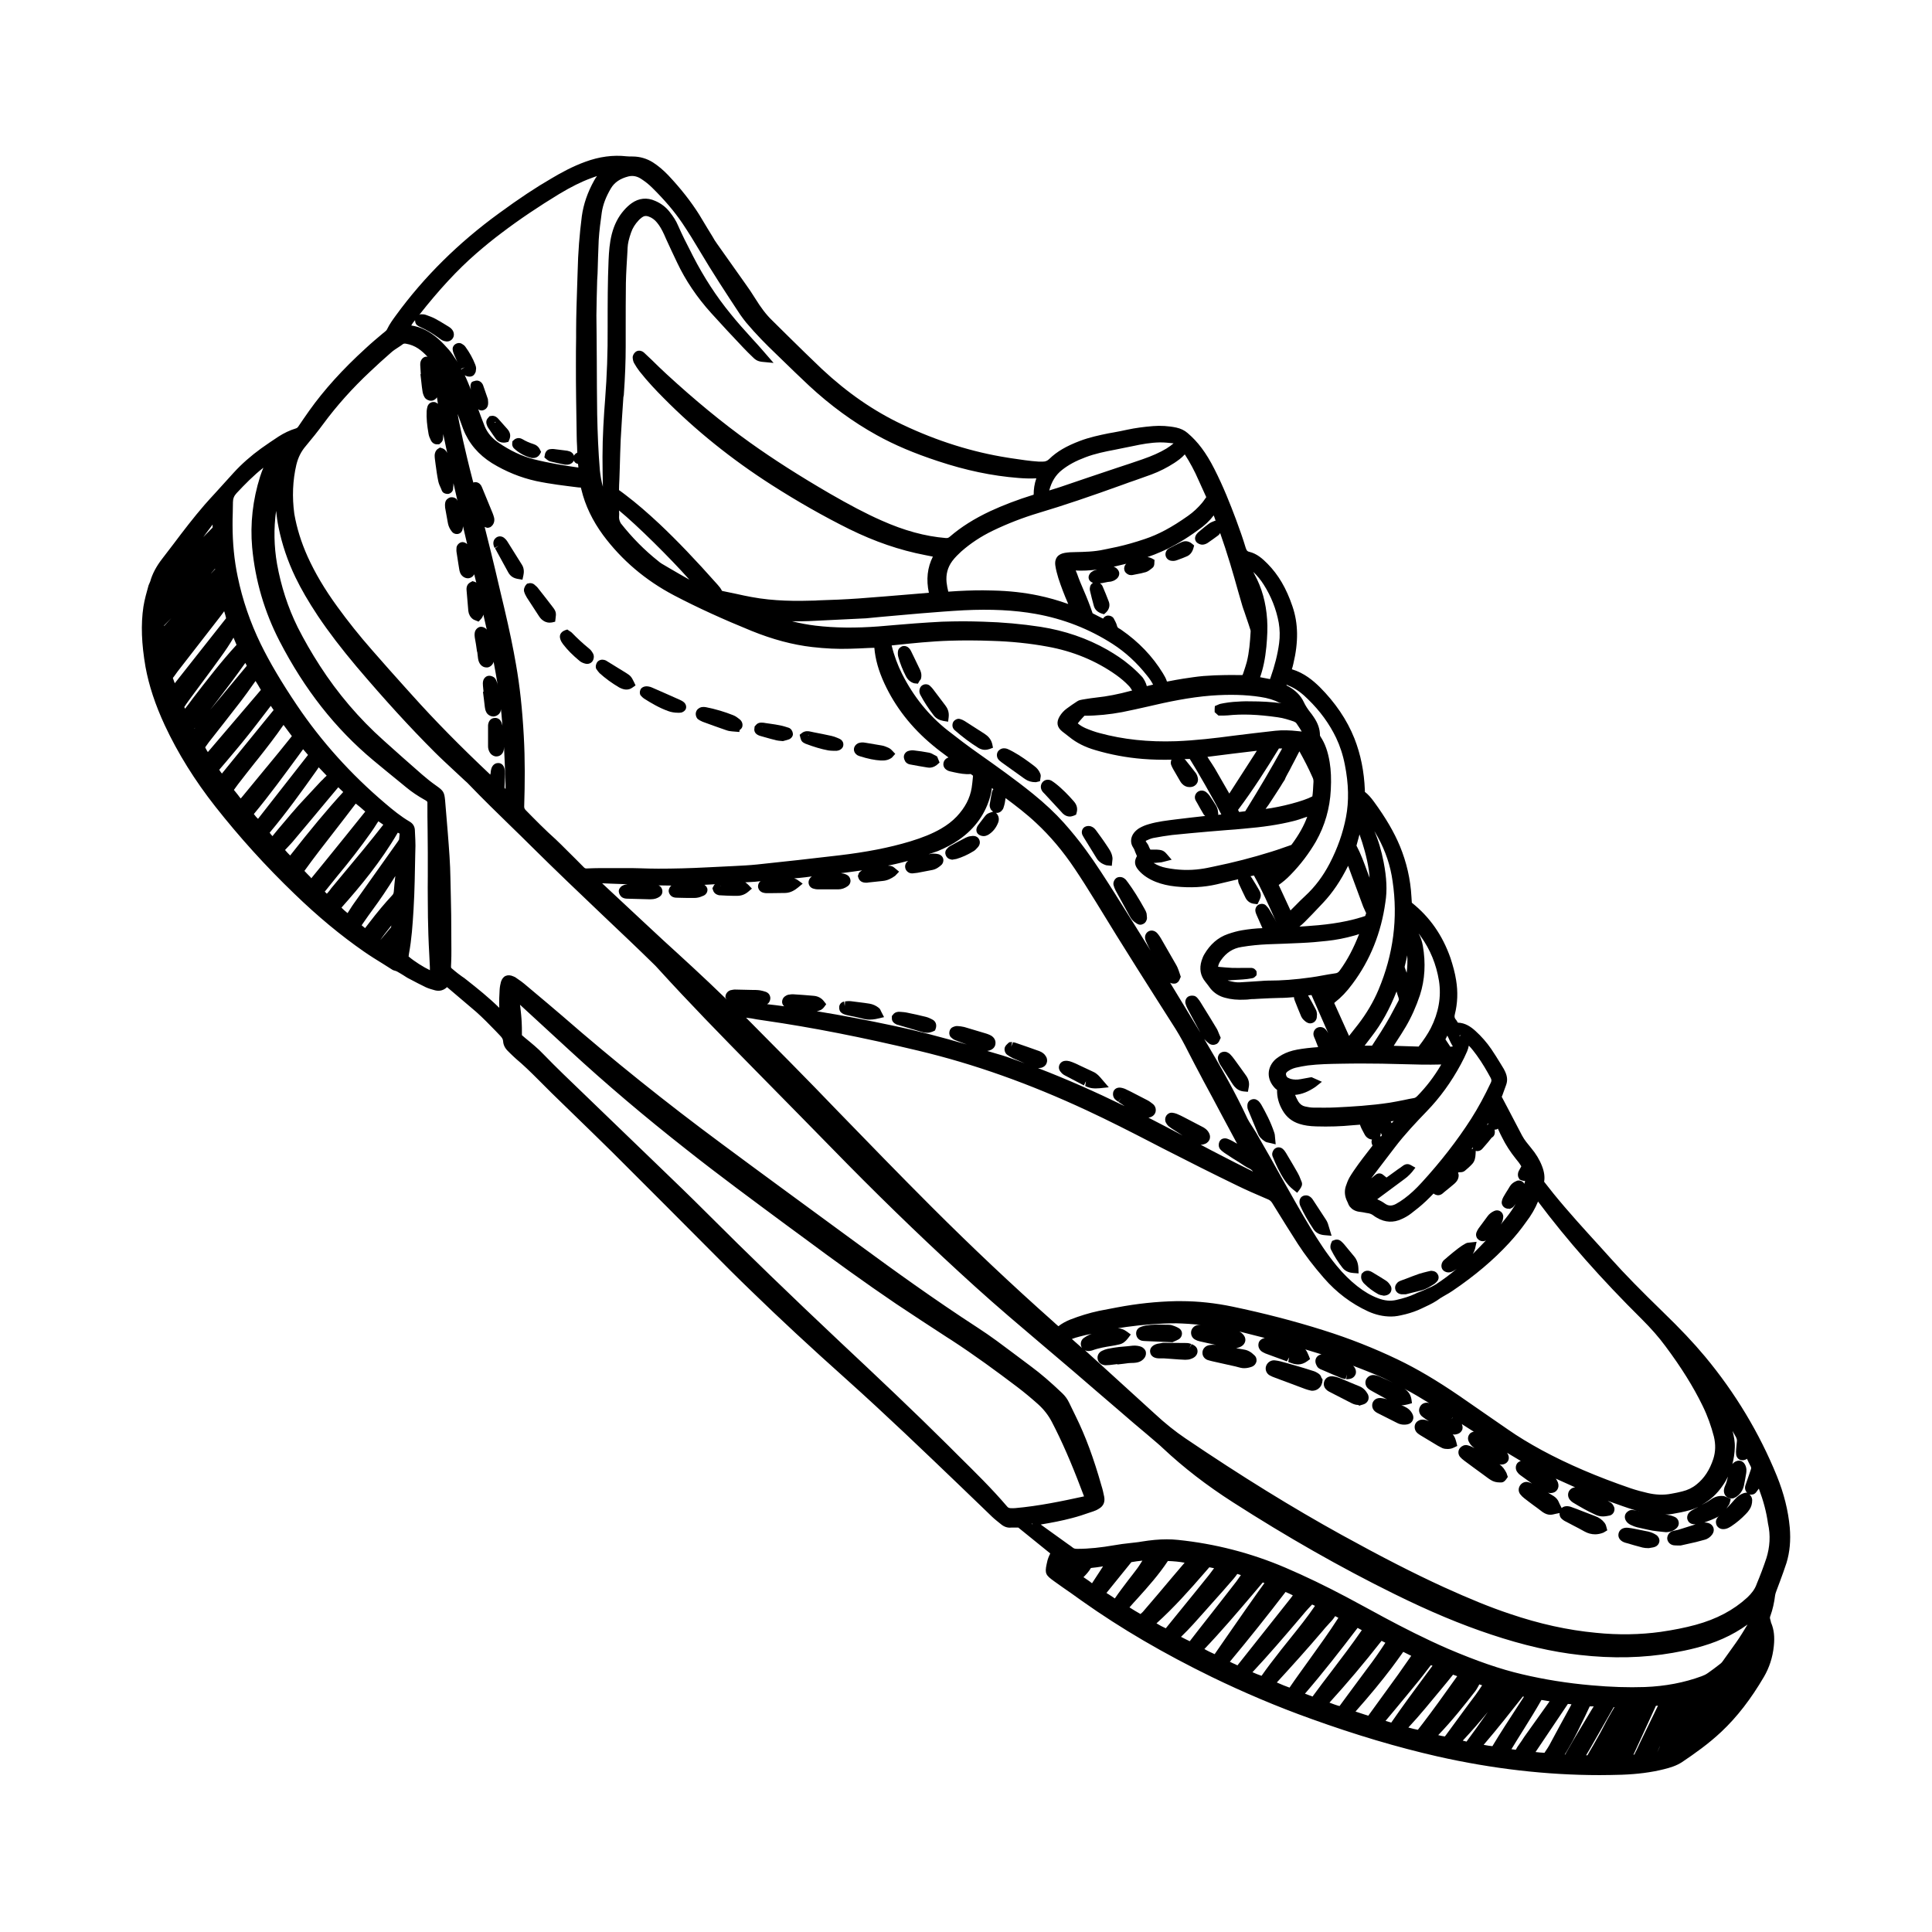 <?xml version="1.0" encoding="UTF-8"?>
<!-- Uploaded to: ICON Repo, www.iconrepo.com, Generator: ICON Repo Mixer Tools -->
<svg fill="#000000" width="800px" height="800px" version="1.1" viewBox="144 144 512 512" xmlns="http://www.w3.org/2000/svg">
 <g>
  <path d="m618.3 548.77c-0.402-4.434-1.512-8.918-3.426-13.652-4.637-11.387-11.035-22.016-19.043-31.641-3.074-3.68-6.5-7.305-11.234-11.891-5.644-5.492-9.926-9.824-13.754-14.105l-2.82-3.125c-4.133-4.535-8.414-9.219-12.344-14.055l-2.469-3.125c0.203-1.258 0.051-2.57-0.555-4.133-0.656-1.715-1.613-3.273-2.871-4.785-0.906-1.109-1.812-2.168-2.418-3.324-1.309-2.519-2.621-4.988-3.93-7.508l-1.461-2.769c0.152-0.301 0.25-0.605 0.352-0.906l0.805-2.215c0.402-1.109 0.352-2.215-0.25-3.527-0.102-0.25-0.203-0.453-0.352-0.707l-0.855-1.41c-0.805-1.309-1.613-2.621-2.469-3.879-1.211-1.762-2.621-3.375-4.18-4.785-1.211-1.109-2.719-2.168-4.684-2.215-0.203-0.301-0.352-0.656-0.605-0.906-0.25-0.352-0.352-0.656-0.203-1.258 0.754-2.973 0.855-6.047 0.352-9.07-0.301-1.965-0.855-3.93-1.512-5.945-2.117-5.996-5.441-10.781-10.227-14.609l-0.102-1.562c-0.25-4.684-1.309-9.168-3.023-13.352-1.562-3.777-3.777-7.559-6.902-11.84-0.805-1.109-1.562-1.965-2.418-2.621v-0.453c-0.203-4.988-1.109-9.473-2.769-13.703-1.965-4.938-5.09-9.523-9.219-13.652-1.715-1.664-4.031-3.68-7.356-4.684 0.152-0.504 0.301-1.008 0.402-1.512 1.359-5.691 1.309-10.629-0.25-15.164-1.613-4.785-3.727-8.363-6.602-11.285-1.309-1.309-2.769-2.672-4.887-3.176-0.301-0.051-0.656-0.203-0.906-1.059-0.707-2.367-1.562-4.785-2.57-7.508-1.512-4.031-3.375-8.766-5.742-13.402-2.168-4.281-4.383-7.203-7.055-9.473-0.855-0.754-1.863-1.211-2.973-1.461-2.117-0.453-4.231-0.555-6.195-0.402-2.519 0.203-4.734 0.504-6.852 0.957-1.16 0.25-2.367 0.504-3.527 0.707l-1.41 0.25c-2.469 0.504-5.09 1.059-7.609 2.016-3.578 1.359-6.098 2.82-8.062 4.734-0.555 0.555-1.059 0.754-1.812 0.754h-1.008c-2.469-0.152-4.938-0.555-7.356-0.906l-0.957-0.152c-9.27-1.461-18.641-4.383-27.859-8.766-7.559-3.578-14.508-8.363-21.312-14.711-2.973-2.82-5.894-5.691-8.816-8.566-1.461-1.461-2.973-2.922-4.434-4.383-1.562-1.512-2.922-3.324-4.484-5.844-0.805-1.309-1.664-2.57-2.57-3.828l-7.457-10.531c-0.453-0.605-0.855-1.258-1.211-1.914l-1.359-2.215c-0.754-1.211-1.461-2.469-2.215-3.68-2.168-3.426-4.836-6.852-8.211-10.43-1.258-1.309-2.621-2.469-4.031-3.375-1.613-1.008-3.426-1.562-5.441-1.562-0.504 0-1.059 0-1.562-0.051-3.578-0.402-7.254 0.102-10.934 1.461-3.324 1.211-6.398 2.871-8.918 4.383-4.18 2.418-8.516 5.289-13.957 9.27-10.73 7.809-19.852 16.828-27.305 27.055-0.805 1.109-1.664 2.266-2.316 3.629-0.102 0.25-0.301 0.453-0.555 0.656l-0.504 0.402c-1.562 1.309-3.125 2.621-4.637 4.031-6.144 5.594-11.035 11.035-14.914 16.473-1.008 1.41-1.965 2.82-2.922 4.231-0.203 0.301-0.352 0.402-0.605 0.504-1.664 0.504-3.223 1.258-4.637 2.168-1.562 1.008-3.074 2.066-4.586 3.125-2.719 1.965-5.188 4.133-7.305 6.449l-4.887 5.391c-0.957 1.059-1.965 2.117-2.871 3.176-2.871 3.324-5.543 6.801-8.113 10.227-1.059 1.359-2.066 2.719-3.125 4.082-1.512 1.965-2.57 3.93-3.125 5.945l-0.449 1.059c-0.504 1.812-1.059 3.727-1.359 5.644-0.707 4.734-0.504 9.824 0.555 15.973 0.906 4.938 2.57 9.977 5.09 15.418 3.477 7.457 8.012 14.711 13.402 21.562 6.348 8.062 13.402 15.871 20.957 23.125 6.297 6.098 12.344 11.082 18.438 15.316 1.664 1.16 3.375 2.215 5.09 3.273l1.914 1.211c0.301 0.203 0.707 0.504 1.258 0.605 0.402 0.102 0.805 0.352 1.562 0.805l0.656 0.402c0.555 0.352 1.059 0.707 1.613 0.957 1.41 0.754 2.871 1.512 4.332 2.215 0.754 0.352 1.562 0.555 2.418 0.805 1.211 0.301 2.316 0 3.176-0.855l1.664 1.41c2.016 1.715 4.031 3.426 6.047 5.141 1.812 1.613 3.578 3.426 5.238 5.141l1.008 1.059c0.605 0.605 0.855 1.008 0.906 1.562 0.051 1.008 0.504 1.914 1.359 2.719l0.504 0.504c0.555 0.504 1.059 1.059 1.664 1.562 1.812 1.512 3.629 3.273 5.644 5.289 1.211 1.211 2.418 2.418 3.629 3.629l5.543 5.391c3.527 3.426 7.106 6.902 10.629 10.379l14.359 14.359 11.539 11.586c3.68 3.727 7.406 7.457 11.184 11.082 7.203 7.004 15.164 14.41 25.141 23.328 10.227 9.168 20.355 18.895 30.078 28.215l2.82 2.719c0.855 0.805 1.715 1.664 2.57 2.469 1.008 0.957 1.965 1.914 2.973 2.871 0.754 0.707 1.613 1.359 2.418 2.016 0.754 0.605 1.664 0.906 2.57 0.805h1.664 0.25l8.465 6.852c-0.402 0.805-0.707 1.562-0.855 2.367l-0.102 0.453c-0.555 2.519-0.203 2.973 1.965 4.535 1.512 1.109 3.074 2.168 4.586 3.223l2.82 2.016c10.379 7.356 21.613 13.906 34.41 20.152 8.414 4.082 17.281 7.859 26.301 11.082 11.738 4.231 22.723 7.508 33.555 9.977 14.508 3.273 28.918 4.938 42.926 4.938 1.965 0 3.93-0.051 5.894-0.102 4.082-0.152 7.707-0.605 11.133-1.461 1.613-0.402 3.324-0.906 4.836-1.914 3.223-2.168 6.953-4.785 10.379-8.012 4.18-3.93 7.859-8.715 11.285-14.559 1.41-2.418 2.316-5.141 2.621-8.16 0.25-2.418 0.051-4.332-0.707-6.144-0.051-0.152-0.102-0.25-0.102-0.402-0.051-0.203-0.102-0.402-0.152-0.555-0.102-0.301-0.102-0.555 0.051-0.906 0.605-1.664 1.008-3.477 1.258-5.492 0.051-0.301 0.152-0.656 0.352-1.16l0.906-2.418c0.605-1.664 1.211-3.273 1.762-4.988 0.852-2.824 1.152-5.898 0.852-9.375zm-16.375-13.453c-0.203 0.855-0.402 1.715-0.754 2.418-0.152 0.301-0.25 0.656-0.301 1.008-0.102 0.754 0.152 1.512 0.754 1.965 0.352 0.25 0.754 0.402 1.211 0.402 0.301 0 0.605-0.051 0.855-0.203 0.402-0.152 0.754-0.453 1.16-0.805 0.656-0.656 1.109-1.461 1.309-2.418 0.203-1.008 0.402-2.016 0.605-3.273 0.051-0.301 0.051-0.555 0.051-1.059-0.152-1.359-0.957-2.266-1.965-2.266-0.453 0-1.16 0.203-1.762 0.906 0.402-1.41 0.605-2.922 0.656-4.434 0.051-1.512-0.25-3.023-0.605-4.332 0.301 0.504 0.605 1.059 0.906 1.613 0.203 0.402 0.301 0.754 0.25 1.109l-0.203 2.066c-0.051 0.453-0.051 0.957 0 1.41 0.051 0.656 0.555 1.41 1.309 1.512 0.402 0.102 1.059 0.051 1.562-0.352 0.301 0.656 0.605 1.309 0.957 1.965 0.203 0.352 0.203 0.605 0.051 0.957l-1.414 4.129c-0.25 0.754-0.051 1.461 0.453 1.965-0.301-0.051-0.605 0-0.906 0.102-0.906 0.301-1.664 0.855-2.418 1.715-0.707 0.805-1.41 1.613-2.168 2.367 0.25-0.402 0.555-0.805 0.805-1.211l0.352-1.309-1.211-0.555c-0.25-0.102-0.555-0.25-0.906-0.25-1.16-0.102-2.215 0.25-3.125 0.906-0.707 0.504-1.562 1.008-2.519 1.461 2.266-1.211 4.18-2.973 5.691-5.238 0.516-0.711 0.918-1.465 1.32-2.273zm1.711-1.711m-52.043-71.188c7.656 10.227 16.676 20.453 27.609 31.285 2.266 2.266 4.383 4.637 6.195 7.106 4.133 5.543 7.356 10.68 9.824 15.77 1.309 2.672 2.266 5.391 2.973 8.113 0.504 2.117 0.453 4.031-0.152 5.945-0.957 2.922-2.418 5.141-4.434 6.75-1.109 0.906-2.367 1.512-3.828 1.863-0.906 0.25-1.812 0.402-2.871 0.605-2.066 0.402-4.18 0.301-6.297-0.203-1.309-0.301-2.871-0.707-4.383-1.211-8.969-3.074-16.727-6.398-23.629-10.125-3.324-1.812-6.246-3.578-8.918-5.441-1.914-1.309-3.777-2.621-5.691-3.93-2.367-1.664-4.785-3.324-7.203-4.988-6.047-4.133-11.234-7.203-16.375-9.672-6.195-2.973-12.797-5.594-19.699-7.758-7.809-2.469-15.871-4.535-24.031-6.246-4.586-0.957-9.168-1.461-13.652-1.461h-1.359c-5.09 0.102-10.379 0.656-15.668 1.664-1.562 0.301-3.176 0.605-4.734 0.906-2.621 0.555-5.188 1.359-7.656 2.316-1.109 0.453-2.168 1.008-3.125 1.762-0.504-0.453-1.008-0.855-1.461-1.309-10.781-9.574-21.562-19.75-32.145-30.328-8.414-8.414-16.828-17.078-24.988-25.492l-5.844-6.047c-4.484-4.586-8.969-9.168-13.504-13.703l-4.836-4.887c0.957 0.102 1.914 0.25 2.871 0.453l2.016 0.301c12.543 1.812 25.895 4.434 40.859 8.012 14.762 3.527 29.32 8.715 44.488 15.77 5.844 2.719 11.688 5.691 17.332 8.613l3.023 1.562c6.5 3.324 13 6.602 19.547 9.773 2.469 1.211 5.039 2.316 7.508 3.375l0.707 0.301c0.453 0.203 0.754 0.453 1.059 0.906l0.656 1.059c2.066 3.324 4.082 6.602 6.195 9.875 1.863 2.871 4.133 5.844 6.852 8.969 3.324 3.828 7.254 6.801 11.738 8.867 2.016 0.906 3.981 1.359 6.098 1.359 1.258 0 2.316-0.25 3.375-0.504l0.453-0.102c1.562-0.402 2.973-0.906 4.231-1.512l1.059-0.504c1.309-0.605 2.621-1.258 4.031-2.316 0.102-0.051 0.25-0.102 0.352-0.203l0.855-0.504c0.656-0.352 1.309-0.754 1.914-1.16 5.945-4.031 10.883-8.211 14.965-12.645 1.762-1.914 3.223-3.727 4.535-5.594 1.352-1.762 2.41-3.574 3.164-5.438zm-22.672 57.281-0.203 0.402 0.152-0.453s0 0.051 0.051 0.051zm-98.191-18.488c-0.555-0.504-1.16-1.008-1.715-1.512l-0.957-0.855c0.656-0.25 1.309-0.453 2.117-0.656 1.059-0.301 2.066-0.504 3.125-0.707-0.707 0.25-1.359 0.605-1.863 0.957-1.008 0.555-1.312 1.816-0.707 2.773zm-94.211-92.398c-5.996-5.844-12.043-11.336-16.625-15.516-1.914-1.762-3.828-3.578-5.742-5.34l-10.578-9.875 2.519 0.102c1.41 0.051 2.82 0.102 4.231 0.152-0.102 0-0.25 0.051-0.352 0.051-0.453 0.051-0.805 0.203-1.16 0.402-0.453 0.301-0.957 0.957-0.805 1.613 0.051 0.453 0.352 1.109 0.957 1.461 0.352 0.203 0.805 0.301 1.309 0.301 1.211 0.051 2.367 0.051 3.727 0.102 0.656 0 1.258 0.051 1.914 0.051h0.555c0.957 0 1.715-0.25 2.367-0.707 0.504-0.352 0.754-0.906 0.707-1.512-0.051-0.605-0.352-1.109-0.906-1.41-0.051-0.051-0.152-0.051-0.203-0.051 1.16 0 2.367 0.051 3.477 0.051-0.352 0.301-0.707 0.805-0.707 1.461 0.051 0.656 0.504 1.309 1.109 1.562 0.453 0.203 0.957 0.203 1.359 0.203 1.309 0.051 2.57 0.051 4.031 0.051h0.203c0.352 0 0.707 0 1.109-0.102 0.504-0.102 0.957-0.301 1.562-0.555 0.555-0.301 0.906-0.855 0.906-1.512 0-0.555-0.352-1.008-0.805-1.309l2.82-0.152c-0.102 0.102-0.25 0.152-0.301 0.301l-0.402 0.754 0.145 0.453c0.301 1.109 1.258 1.309 1.613 1.41l1.965 0.102c0.957 0.051 1.914 0.051 2.82 0.051h0.051c1.059 0 2.016-0.352 2.871-1.059l1.008-0.855-0.906-0.957c-0.25-0.25-0.555-0.504-0.855-0.707 0.855-0.051 1.715-0.102 2.57-0.152 0.504-0.051 0.957-0.102 1.461-0.152-0.402 0.352-0.656 0.805-0.656 1.41 0.051 0.805 0.605 1.461 1.461 1.664 0.352 0.102 0.656 0.102 0.906 0.102h0.051 0.906c1.309 0 2.621-0.051 3.93-0.051 1.461-0.051 2.57-0.805 3.375-1.461l1.211-1.008-1.258-0.906c-0.301-0.25-0.656-0.352-1.008-0.504h0.102l1.211-0.102c1.109-0.102 2.266-0.25 3.375-0.402-0.504 0.352-0.805 0.906-0.855 1.359-0.102 0.906 0.453 1.715 1.41 1.914 0.352 0.102 0.707 0.152 1.059 0.152h1.41 0.152 3.828c0.906 0 1.762-0.301 2.519-0.855 0.555-0.402 0.805-1.059 0.707-1.664-0.102-0.656-0.504-1.16-1.109-1.41-0.453-0.203-0.957-0.301-1.41-0.352 2.016-0.25 3.828-0.504 5.594-0.754-0.352 0.203-0.656 0.453-0.855 0.754l-0.25 0.754 0.152 0.504c0.152 0.453 0.605 1.211 1.863 1.258h0.25c0.152 0 0.352 0 0.504-0.051l3.777-0.402c1.16-0.102 2.215-0.555 3.324-1.359l1.059-1.109-1.211-1.008c-0.152-0.152-0.453-0.352-0.805-0.453-0.301-0.102-0.656-0.102-0.957-0.152 0.25-0.051 0.555-0.102 0.805-0.152 1.512-0.301 3.023-0.707 4.586-1.109-0.707 0.504-1.008 1.309-0.707 2.168 0.301 0.707 0.957 1.16 1.715 1.16h0.152c0.402-0.051 0.855-0.102 1.309-0.152l3.93-0.754c1.059-0.203 1.863-0.855 2.367-1.309 0.453-0.402 0.656-1.059 0.504-1.664-0.152-0.605-0.656-1.059-1.258-1.211-0.906-0.203-1.715-0.203-2.469 0h-0.102c0.805-0.301 1.562-0.504 2.367-0.805 2.266-0.957 4.082-1.914 5.644-3.023 4.332-3.023 7.106-7.004 8.363-11.789 0.152-0.605 0.25-1.211 0.352-1.812v-0.102c0.152 0.102 0.301 0.203 0.402 0.301-0.203 0.203-0.301 0.453-0.402 0.855-0.203 1.059-0.402 2.066-0.555 3.074-0.102 0.504 0.051 0.957 0.152 1.16 0.102 0.352 0.402 0.656 0.754 0.855l-0.453 0.152c-1.059 0.352-1.258 0.453-1.914 1.309l-1.613 2.117-0.25 0.402c-0.605 1.258 0.152 1.965 0.402 2.117 0.352 0.25 0.855 0.402 1.309 0.402h0.051c0.504 0 0.906-0.25 1.16-0.352 1.211-0.754 2.066-1.812 2.621-3.223 0.352-0.906 0.152-1.812-0.453-2.469l-0.152-0.152c0.102 0 0.152 0.051 0.25 0.051 0.453 0 0.906-0.203 1.211-0.504 0.152-0.203 0.453-0.453 0.555-0.855 0.301-0.855 0.453-1.715 0.555-2.57 2.769 2.066 5.543 4.18 8.113 6.602 3.68 3.426 7.055 7.406 10.227 12.141 1.762 2.621 3.578 5.492 5.594 8.766 7.254 11.941 14.762 23.68 21.109 33.656 1.258 2.016 2.367 4.082 3.324 5.996 1.109 2.215 2.316 4.434 3.477 6.648l0.555 1.059c1.664 3.074 3.324 6.144 4.938 9.219l4.031 7.508-1.324-0.758c-0.402-0.203-0.805-0.402-1.258-0.555-0.402-0.152-0.906-0.152-1.309 0-0.402 0.152-0.707 0.504-0.855 0.906-0.203 0.504-0.203 1.309 0.25 1.863 0.352 0.402 0.754 0.707 1.109 0.957 0.754 0.504 1.461 0.957 2.215 1.461l0.906 0.555c0.301 0.203 0.605 0.402 0.957 0.605 0.754 0.504 1.562 1.059 2.469 1.512 0.453 0.203 0.754 0.453 1.059 0.855l-0.656-0.352c-2.672-1.309-5.34-2.672-7.961-4.031-1.762-0.906-3.527-1.812-5.289-2.769h0.402l0.25-0.051c0.203-0.051 0.402-0.102 0.504-0.152 0.754-0.301 1.059-0.805 1.211-1.16 0.152-0.352 0.25-1.008-0.152-1.762-0.453-0.855-1.211-1.359-1.863-1.664l-4.734-2.469c-0.605-0.301-1.258-0.656-1.914-0.906-0.352-0.152-0.805-0.25-1.211-0.301-0.656-0.051-1.211 0.25-1.562 0.754-0.352 0.504-0.402 1.16-0.203 1.715 0.152 0.301 0.402 0.754 0.805 1.109 0.402 0.352 0.906 0.656 1.359 0.957 0.805 0.504 1.613 1.008 2.367 1.512-3.023-1.613-6.047-3.176-9.07-4.734 0.555-0.102 1.41-0.352 1.812-1.309 0.301-0.855 0.051-1.812-0.707-2.367-0.453-0.352-0.906-0.707-1.41-0.957-1.461-0.754-2.922-1.512-4.383-2.266-0.504-0.25-1.008-0.504-1.562-0.754-0.402-0.152-0.754-0.25-1.109-0.301-1.211-0.152-1.914 0.605-2.016 1.359-0.102 0.555 0.051 1.211 0.453 1.664 0.301 0.301 0.656 0.555 0.906 0.707l0.754-0.957-0.707 1.008c0.555 0.352 1.109 0.707 1.664 1.109-7.859-3.828-15.469-7.203-22.973-10.078h0.051c0.301 0 0.605-0.051 0.906-0.102 0.605-0.203 1.109-0.605 1.309-1.16 0.25-0.555 0.203-1.258-0.152-1.812-0.352-0.656-0.957-1.109-1.715-1.41-2.066-0.754-4.133-1.461-6.195-2.168-0.25-0.102-0.504-0.152-0.805-0.203l-0.504 1.16 0.25-1.211-0.754 0.051-0.453 0.402c-0.203 0.203-0.504 0.453-0.707 0.906-0.25 0.656 0 1.562 0.605 2.016 0.504 0.352 1.008 0.656 1.512 0.906 1.059 0.453 2.066 0.906 3.125 1.359-1.512-0.555-3.074-1.16-4.586-1.664-1.762-0.605-3.578-1.059-5.34-1.613 1.715-0.25 2.117-1.309 2.168-1.812 0.152-0.906-0.301-1.762-1.16-2.266-0.301-0.152-0.605-0.301-0.906-0.402l-0.453-0.152c-1.914-0.555-3.828-1.16-5.742-1.715-0.605-0.152-1.211-0.203-1.762-0.25-0.504-0.051-0.957 0.152-1.211 0.25-0.504 0.203-0.855 0.656-0.957 1.258-0.102 0.555 0.051 1.16 0.453 1.512 0.25 0.203 0.605 0.555 1.059 0.707 1.059 0.402 2.066 0.805 3.125 1.16-6.449-1.863-13.047-3.629-19.801-5.039-6.398-1.359-13.148-2.672-20-3.777 0.605-0.102 1.359-0.301 1.965-1.109l0.555-0.754-0.555-0.707c-0.656-0.906-1.613-1.41-2.719-1.512-1.762-0.152-3.578-0.301-5.34-0.402-0.504-0.051-0.957 0.051-1.359 0.102h-0.051c-0.402 0.102-0.754 0.301-1.008 0.504-0.453 0.352-0.707 0.957-0.656 1.562 0.051 0.402 0.25 0.754 0.555 1.008-1.512-0.203-3.023-0.402-4.535-0.555 0.203-0.152 0.402-0.301 0.555-0.555 0.301-0.504 0.402-1.109 0.203-1.613-0.152-0.504-0.555-0.906-1.109-1.109-0.555-0.203-1.059-0.301-1.562-0.402-0.707-0.102-1.461-0.102-2.168-0.102l-4.535-0.102-0.453 0.051c-0.25 0.051-0.402 0.102-0.555 0.102-0.906 0.25-1.512 1.109-1.41 2.016 0.113 0.148 0.215 0.25 0.266 0.402zm-53.707-69.727c-0.402-7.254-1.059-13.301-2.066-18.992-0.754-4.383-1.715-9.02-3.125-15.012l-1.008-4.231c-0.453-1.914-0.906-3.879-1.359-5.793-0.754-3.223-1.562-6.398-2.367-9.621-0.152-0.605-0.301-1.211-0.453-1.812 0.25 0.102 0.504 0.25 0.805 0.25h0.102l0.555-0.152c0.855-0.504 1.258-1.461 1.059-2.469-0.102-0.453-0.25-0.855-0.402-1.258l-2.82-6.852c-0.102-0.25-0.25-0.555-0.453-0.754-0.352-0.453-1.059-0.754-1.715-0.555-0.051 0-0.051 0.051-0.102 0.102l-0.152-0.504c-0.555-2.066-1.059-4.18-1.562-6.246-0.707-2.922-1.359-5.844-1.965-8.816-0.203-0.906-0.352-1.762-0.504-2.672 0.504 1.309 0.957 2.621 1.461 3.981 1.461 3.777 4.031 6.801 7.656 9.07 3.629 2.215 7.559 3.828 11.688 4.734 3.777 0.805 7.758 1.258 10.984 1.664 0.301 0.051 0.555 0.051 0.855 0.051l0.152 0.555c1.008 4.231 2.973 8.262 5.742 12.043 4.938 6.648 11.234 11.992 18.793 15.973 6.246 3.273 13 6.348 20.555 9.422 5.594 2.266 10.883 3.68 16.07 4.281 3.527 0.402 6.75 0.555 9.926 0.453 1.664-0.051 3.324-0.102 4.988-0.203l1.562-0.051c0.25 3.023 1.109 6.098 2.672 9.473 2.871 6.195 7.152 11.688 12.746 16.324 1.359 1.16 2.82 2.215 4.231 3.273-0.656 0.203-1.16 0.707-1.309 1.359-0.203 0.855 0.203 1.613 0.957 2.016 0.203 0.152 0.453 0.203 0.754 0.301l1.109 0.25c1.41 0.301 2.922 0.605 4.383 0.453 0.203 0.152 0.402 0.301 0.605 0.453l-0.051 0.605c-0.102 0.855-0.152 1.715-0.301 2.57-0.453 2.82-1.762 5.289-3.981 7.656-1.16 1.211-2.519 2.266-4.18 3.223-2.266 1.309-4.887 2.367-8.211 3.375-5.543 1.664-11.539 2.82-18.793 3.68-7.254 0.855-14.461 1.664-21.715 2.418-1.965 0.203-3.93 0.301-5.894 0.402l-7.203 0.352c-4.785 0.25-9.07 0.352-13.098 0.352-1.613 0-3.223-0.051-4.836-0.102-1.309-0.051-2.672-0.051-3.981-0.051h-2.066-3.879-0.402c-1.309 0-2.57 0.051-3.879 0.102-0.25 0-0.352-0.051-0.555-0.203-1.562-1.613-3.176-3.176-4.734-4.734l-1.309-1.309c-0.504-0.504-1.008-0.957-1.512-1.461-2.769-2.469-5.441-5.188-8.012-7.809-0.25-0.301-0.352-0.504-0.352-0.906 0.195-6.156 0.246-12.453-0.105-18.648zm-16.625-97.34 0.957-0.402-0.906 0.555c0-0.051-0.051-0.102-0.051-0.152zm41.867 39.348c0.051-0.605 0.051-1.211 0-1.812 4.684 3.828 13.602 12.645 18.641 18.34-1.863-1.059-3.727-2.117-5.594-3.223l-1.715-1.008c-0.352-0.203-0.656-0.453-0.957-0.707-3.629-2.871-6.953-6.246-9.926-10.027-0.301-0.602-0.449-1.008-0.449-1.562zm135.17 39.047c-1.664-1.41-3.578-2.672-5.742-3.93-5.391-3.074-11.336-5.09-17.734-6.098-4.938-0.754-10.027-1.211-15.164-1.359-1.812-0.051-3.578-0.102-5.289-0.102-1.914 0-3.777 0.051-5.644 0.102-2.418 0.102-4.785 0.301-7.152 0.453-1.664 0.152-3.324 0.25-4.988 0.402-1.562 0.152-3.176 0.25-4.734 0.402-6.047 0.453-11.488 0.402-16.625-0.203-2.117-0.25-4.18-0.656-6.246-1.16 3.023 0.051 5.894-0.102 8.566-0.25l10.328-0.504c0.453 0 0.906-0.051 1.41-0.102l3.125-0.301c2.82-0.25 5.644-0.504 8.516-0.754l2.367-0.203c3.727-0.301 7.457-0.605 11.184-0.805 7.152-0.352 13.402-0.051 19.043 0.957 7.356 1.309 14.207 3.981 20.402 7.961 3.375 2.168 6.398 4.938 9.07 8.312 0.707 0.855 1.258 1.664 1.664 2.469l-1.664 0.402c-0.25-0.957-0.707-1.762-1.16-2.367-1.266-1.359-2.523-2.519-3.531-3.324zm2.266 7.508h-0.051zm-110.43 51.238h-0.102v-0.051c0.051 0 0.102 0.051 0.102 0.051zm-24.738 1.965m97.234-23.629s0.051 0 0 0c0.051 0 0.051 0 0 0zm46.957 84.234m85.547 1.914c0.25 0 0.555 0 0.805-0.203 0.051 0 0.051-0.051 0.102-0.051l0.25 0.555c0.25 0.605 0.555 1.16 0.855 1.762 0.957 1.965 2.215 3.879 3.629 5.644 0.555 0.656 1.059 1.309 1.461 2.016-0.051 0.051-0.051 0.152-0.102 0.203l-0.203 0.352c-0.102 0.203-0.25 0.453-0.352 0.656-0.352 0.707-0.25 1.258-0.152 1.613l0.352 0.656 0.453 0.203c0.25 0.102 0.605 0.203 1.008 0.152-0.051 0.152-0.051 0.301-0.102 0.453-0.051 0.152-0.102 0.25-0.102 0.352-0.102-0.203-0.25-0.402-0.453-0.555-0.504-0.352-1.109-0.453-1.613-0.203-0.754 0.301-1.359 0.754-1.762 1.41l-0.453 0.754c-0.453 0.707-0.855 1.359-1.258 2.066-0.203 0.352-0.352 0.754-0.402 1.059l1.16 0.352-1.16-0.352c-0.152 0.504 0 1.059 0.352 1.461 0.402 0.453 1.008 0.656 1.613 0.605l0.102 0.051 0.203-0.102c0.152-0.051 0.555-0.203 0.855-0.555l0.352-0.453c0.102-0.102 0.152-0.203 0.25-0.352-0.707 1.258-1.562 2.519-2.621 3.828-0.504 0.656-0.957 1.211-1.41 1.762 0.453-0.656 0.605-1.359 0.656-1.965 0.051-0.605-0.25-1.211-0.754-1.512-0.504-0.352-1.109-0.352-1.664-0.102-0.754 0.352-1.309 0.805-1.715 1.359l-2.418 3.273c-0.203 0.301-0.402 0.656-0.555 1.059-0.203 0.555-0.102 1.211 0.301 1.664 0.352 0.402 0.855 0.656 1.41 0.656 0.152 0 0.25 0 0.402-0.051l0.402-0.152c0.051 0 0.102-0.051 0.102-0.102-1.16 1.211-2.367 2.469-3.578 3.68 0.25-0.402 0.453-0.855 0.605-1.41l0.402-1.812-1.914 0.203c-0.25 0-0.656 0.051-1.008 0.25-0.656 0.352-1.258 0.754-1.863 1.211-1.008 0.754-1.965 1.562-2.922 2.367l-0.453 0.402c-0.25 0.203-0.605 0.453-0.855 0.855-0.301 0.453-0.453 1.258-0.102 1.914 0.352 0.605 1.059 0.906 1.613 0.906h0.102c0.555 0 1.008-0.25 1.309-0.402s0.555-0.352 0.855-0.555c-1.812 1.512-3.68 2.922-5.644 4.18-0.656 0.402-1.359 0.754-2.168 1.059l-0.754 0.352c-0.453 0.203-0.906 0.402-1.359 0.555-0.402 0.152-0.805 0.301-1.16 0.504-1.41 0.656-2.973 1.16-4.988 1.613-1.512 0.352-3.074 0.203-4.785-0.453-1.914-0.707-3.68-1.762-5.492-3.176-1.863-1.461-3.727-3.273-5.543-5.492-2.621-3.176-4.785-6.551-6.75-9.773-2.769-4.535-5.391-9.27-7.961-13.805-0.957-1.715-1.914-3.426-2.871-5.141-1.258-2.215-2.519-4.434-3.777-6.602l-1.754-2.762c-0.152-0.25-0.301-0.555-0.453-0.805-3.223-6.953-7.004-13.602-11.488-21.16 0.352 0.402 0.754 0.805 1.359 1.258 0.301 0.203 0.656 0.301 1.008 0.301 0.301 0 0.656-0.102 0.957-0.25 0.453-0.301 0.656-0.707 0.805-1.109l0.25-0.504-0.453-1.059c-0.203-0.453-0.352-0.957-0.605-1.359-1.109-1.863-2.266-3.727-3.426-5.594l-0.805-1.309c-0.203-0.352-0.453-0.707-0.707-1.008-0.25-0.301-0.555-0.707-1.109-0.805-0.504-0.102-1.059-0.051-1.512 0.203-0.656 0.402-0.906 1.258-0.707 1.914 0.152 0.453 0.301 0.906 0.555 1.359 1.109 2.066 2.215 4.133 3.324 6.195-0.051-0.051-0.051-0.102-0.102-0.152-2.719-4.535-5.34-8.816-7.91-13.047 0.051 0.051 0.102 0.102 0.203 0.152 0.301 0.102 0.605 0.152 0.855 0.152 0.301 0 0.555-0.051 0.754-0.203 0.555-0.301 0.707-0.805 0.855-1.16l0.203-0.453-0.352-1.059c-0.152-0.453-0.301-0.906-0.504-1.359-0.203-0.504-0.504-0.957-0.754-1.41l-0.203-0.352c-1.16-2.016-2.316-4.031-3.477-6.047-0.25-0.402-0.504-0.805-0.805-1.16-0.805-1.008-1.914-1.059-2.621-0.555-0.707 0.504-0.957 1.41-0.605 2.316 0.152 0.352 0.301 0.656 0.453 1.008 0.25 0.555 0.555 1.109 0.855 1.664-3.074-4.988-6.098-9.773-9.02-14.41l-0.402-0.656c-2.469-3.879-4.988-7.859-7.758-11.637-1.914-2.621-3.828-4.938-5.793-7.152-2.316-2.57-4.988-5.09-8.16-7.656-4.785-3.879-9.926-7.508-14.41-10.68-2.871-2.016-5.644-4.133-8.211-6.144-4.988-3.93-9.07-8.969-12.09-14.965-1.16-2.316-2.117-4.836-2.769-7.559 5.691-0.605 10.531-1.109 15.516-1.258 3.324-0.102 7.004-0.102 11.184 0.051 4.988 0.152 9.926 0.656 14.559 1.512 6.75 1.211 12.898 3.727 18.289 7.559 1.258 0.906 2.316 1.812 3.223 2.769 0.402 0.402 0.707 0.855 0.957 1.309l-0.203 0.051c-3.527 0.957-6.449 1.512-9.27 1.812-0.957 0.102-1.914 0.25-2.871 0.402l-0.906 0.152c-0.352 0.051-0.855 0.152-1.309 0.453-0.957 0.605-1.863 1.258-2.769 1.914-0.754 0.555-1.41 1.258-1.914 2.117-0.906 1.562-0.656 2.871 0.754 3.981l0.656 0.504c0.402 0.301 0.805 0.605 1.16 0.906 1.914 1.562 4.18 2.719 7.004 3.527 3.93 1.16 8.113 1.965 12.496 2.316 2.469 0.203 5.039 0.25 7.609 0.203-0.203 0.402-0.25 0.906-0.102 1.359 0.152 0.402 0.352 0.805 0.555 1.16 0.555 0.957 1.109 1.914 1.664 2.871 0.203 0.352 0.402 0.707 0.707 1.008 0.504 0.555 1.211 0.855 1.863 0.855h0.301c0.906-0.051 1.41-0.504 1.664-0.855 0.352-0.453 0.453-1.059 0.301-1.664-0.152-0.555-0.301-0.957-0.605-1.309-0.855-1.109-1.762-2.266-2.672-3.375-0.051-0.102-0.152-0.102-0.25-0.203 0.453-0.051 0.906 0 1.359-0.051h0.051c1.461 2.266 6.551 11.082 8.363 14.711l-0.855 0.102c0-0.102 0.051-0.152 0.051-0.25l-0.152-1.109c-0.102-0.25-0.203-0.656-0.402-1.008-0.555-0.906-1.109-1.762-1.762-2.719-0.25-0.352-0.504-0.605-0.805-0.855-0.754-0.656-1.812-0.656-2.519 0-0.605 0.605-0.754 1.461-0.301 2.215l0.352 0.605c0.555 0.957 1.059 1.965 1.664 2.922 0.102 0.203 0.301 0.352 0.453 0.504-2.57 0.301-5.141 0.555-7.809 0.906-2.316 0.301-4.734 0.555-7.106 1.258-0.906 0.25-1.613 0.555-2.266 0.906-0.605 0.301-1.211 0.805-1.664 1.359-0.957 1.211-1.059 2.719-0.25 3.93 0.25 0.352 0.402 0.754 0.555 1.211 0.152 0.352 0.301 0.707 0.453 1.059-0.805 1.41-0.656 2.519 0.504 3.828 1.109 1.258 2.621 2.266 4.535 3.023 1.562 0.605 3.273 1.008 5.238 1.211 3.93 0.402 7.457 0.203 10.781-0.555l5.742-1.359c0 0.402 0.051 0.805 0.203 1.16 0.555 1.258 1.16 2.469 1.762 3.727 0.453 0.906 1.258 1.512 2.316 1.613l0.855 0.102 0.402-0.805c0.504-1.008 0.754-1.715 0.051-2.922-0.605-1.059-1.258-2.117-1.914-3.176l-0.25-0.352c-0.051-0.051-0.102-0.102-0.152-0.152l0.656-0.152c0.102 0 0.152-0.051 0.25-0.051 0 0 0 0.051 0.051 0.051 2.066 3.727 3.828 7.707 5.543 11.539l0.402 0.855c-0.555-1.16-1.16-2.215-1.812-3.273-0.25-0.453-0.605-0.855-0.906-1.16-0.504-0.605-1.461-0.605-2.066-0.25-0.555 0.301-0.906 1.059-0.805 1.664 0.051 0.402 0.203 0.754 0.352 1.109l1.512 3.426c-1.762 0.051-3.578 0.25-5.391 0.555-1.211 0.203-2.469 0.555-3.777 1.008-2.621 0.906-4.684 2.719-6.246 5.391-0.301 0.504-0.504 1.059-0.707 1.664-0.656 2.117-0.301 3.981 0.957 5.543 0.25 0.301 0.453 0.605 0.707 0.906 0.25 0.301 0.453 0.656 0.707 0.957 0.957 1.16 2.266 2.016 3.828 2.418 1.613 0.453 3.324 0.605 5.391 0.504 0.402 0 0.805-0.051 1.211-0.102 0.352-0.051 0.656-0.051 0.957-0.051l1.812-0.102c1.715-0.102 3.426-0.152 5.141-0.203 1.258 0 2.519-0.102 3.777-0.203 0 0.25 0.051 0.555 0.203 0.906 0.555 1.41 1.109 2.82 1.715 4.231 0.301 0.656 0.855 1.109 1.258 1.41 0.352 0.25 0.754 0.402 1.109 0.402 0.25 0 0.453-0.051 0.707-0.152 0.605-0.25 1.008-0.855 1.059-1.512 0-0.152 0-0.301 0.051-0.656l-0.051-0.504c-0.051-0.25-0.102-0.555-0.301-0.906-0.656-1.258-1.309-2.469-2.016-3.68 0.152 0 0.25-0.051 0.402-0.051l0.504-0.051 4.434 10.125c-0.152-0.301-0.352-0.605-0.605-0.906-0.605-0.805-1.762-0.957-2.57-0.402-0.656 0.504-0.906 1.309-0.656 2.066 0.102 0.301 0.203 0.555 0.352 0.855l0.805 2.066c-2.066 0.152-3.879 0.352-5.543 0.656-1.613 0.301-2.871 0.754-3.981 1.359-0.605 0.352-1.16 0.707-1.664 1.109-1.16 1.008-1.863 2.367-1.914 3.777-0.051 1.461 0.555 2.82 1.664 3.981 0.152 0.152 0.352 0.301 0.555 0.453-0.051 1.812 0.402 3.629 1.461 5.441 1.008 1.762 2.519 2.973 4.484 3.578 1.258 0.402 2.621 0.605 4.383 0.656 1.664 0.051 3.375 0.051 5.039 0 1.562-0.051 3.125-0.152 4.637-0.301l1.965-0.152c0.25 0.805 0.656 1.512 1.008 2.168l0.301 0.555c0.25 0.453 0.707 0.855 1.211 1.059 0.203 0.102 0.402 0.102 0.656 0.152-0.203 0.453-0.152 0.957 0.152 1.613-0.051 0.051-0.102 0.152-0.152 0.203l-1.211 1.562c-0.805 1.059-1.613 2.066-2.367 3.125-0.906 1.258-1.715 2.418-2.367 3.527-0.453 0.805-0.754 1.664-1.008 2.418-0.402 1.309-0.25 2.621 0.352 3.879l0.152 0.301c0.152 0.402 0.301 0.805 0.555 1.109l-0.051 0.102 0.102-0.051c0.605 0.805 1.562 1.309 2.871 1.41 0.453 0.051 0.957 0.152 1.41 0.25l0.656 0.102c0.453 0.102 0.855 0.25 1.258 0.555 0.301 0.25 0.656 0.453 1.008 0.656 2.066 1.211 4.332 1.359 6.551 0.301 0.906-0.402 1.762-0.906 2.469-1.461 1.109-0.855 2.621-2.016 3.981-3.324 0.656-0.605 1.309-1.309 1.965-1.965 0.352 0.301 0.754 0.402 1.109 0.453h0.102c0.504 0 0.906-0.25 1.109-0.402l0.656-0.555c0.855-0.707 1.715-1.359 2.57-2.117 0.301-0.301 1.16-1.008 1.109-2.316l-0.152-0.656 0.504-0.051c0.301 0 0.805 0 1.258-0.352 0.656-0.555 1.309-1.109 1.914-1.762 0.805-0.805 0.906-1.863 0.957-2.672l0.051-0.906c0.102 0.051 0.25 0.102 0.352 0.102 0.25 0 0.504-0.051 0.605-0.102 0.352-0.102 0.656-0.352 0.855-0.605l0.352-0.402c0.707-0.805 1.41-1.613 2.066-2.469 0.645-0.312 0.996-1.07 0.746-2.129zm-54.715-94.512c0.301-0.504 0.555-1.008 0.906-1.715 0.301-0.555 0.605-1.16 0.906-1.715 0.301-0.605 0.656-1.258 0.957-1.863l0.25-0.453c1.211 2.168 2.418 4.484 3.477 6.902 0.203 0.402 0.25 0.754 0.25 1.16l-0.051 0.805c-0.051 1.059-0.102 2.117-0.25 3.074-2.316 1.258-8.363 2.82-12.395 3.324 0.102-0.102 0.203-0.25 0.25-0.352l0.555-0.754c0.352-0.555 0.707-1.109 1.059-1.613l1.211-1.863c0.301-0.453 0.605-0.957 0.906-1.41 0.352-0.605 0.707-1.16 1.109-1.762 0.203-0.609 0.559-1.164 0.859-1.766zm-0.402-7.809m-31.742 29.27c-0.957-1.109-1.512-1.211-4.332-1.16-0.152-0.25-0.301-0.555-0.402-0.805-0.152-0.453-0.402-0.805-0.605-1.059-0.051-0.102-0.152-0.203-0.25-0.453 0.707-0.352 1.359-0.605 1.965-0.754 1.812-0.352 3.477-0.605 5.039-0.805 3.223-0.352 6.449-0.605 9.672-0.906 1.613-0.152 3.273-0.25 4.887-0.402 1.41-0.102 2.871-0.203 4.281-0.352 5.34-0.453 9.422-1.059 13.25-2.016 1.109-0.25 2.168-0.656 3.223-1.008 0.152-0.051 0.352-0.102 0.504-0.152-0.855 2.367-2.215 4.785-4.082 7.305-0.152 0.203-0.203 0.203-0.25 0.203-0.707 0.25-1.461 0.504-2.168 0.754-1.008 0.352-2.016 0.707-3.023 1.008-4.988 1.562-10.078 2.871-15.266 3.93-1.16 0.25-2.316 0.504-3.527 0.656-2.922 0.402-5.945 0.301-9.02-0.301-1.309-0.25-2.418-0.707-3.375-1.309 0.25 0 0.504-0.051 0.754-0.051l1.109-0.102c0.25 0 0.453-0.102 0.957-0.203l1.965-0.504zm11.188-10.781v-0.051l0.051 0.051zm9.621-0.555-1.613 0.203c-0.102-0.203-0.203-0.352-0.301-0.555 3.981-5.289 7.559-10.934 10.832-16.273h0.855c-2.769 5.039-5.894 10.379-9.773 16.625zm-4.231-4.684-0.957-1.664c-0.957-1.664-1.914-3.324-2.871-4.988-0.504-0.805-1.008-1.613-1.562-2.418l-0.406-0.656c4.383-0.555 8.715-1.109 13.098-1.613zm7.203 47.055-0.352-0.402c-0.402-0.453-0.957-0.453-1.211-0.453h-1.613c-1.109 0-2.215 0.051-3.324 0-1.109-0.051-2.168-0.152-3.273-0.25l-0.402-0.051c0.102-0.605 0.352-1.16 0.754-1.715 1.41-2.016 3.176-3.176 5.492-3.527 2.367-0.402 4.637-0.605 6.801-0.707 2.973-0.102 5.945-0.203 8.969-0.352 2.316-0.102 4.637-0.301 6.902-0.555 2.316-0.25 4.734-0.707 7.203-1.41 0.402-0.102 0.855-0.25 1.258-0.402-1.41 3.629-3.074 6.852-5.141 9.672-0.352 0.504-0.707 0.707-1.258 0.754-1.109 0.152-2.215 0.352-3.324 0.555-1.008 0.203-2.016 0.352-3.023 0.504-4.281 0.605-7.859 0.855-11.184 0.855h-0.203c-0.605 0-1.211 0.051-1.863 0.102l-2.316 0.152c-1.109 0.051-2.168 0.152-3.273 0.203-0.906 0.051-1.812-0.102-2.973-0.402-0.102 0-0.152-0.051-0.25-0.102 0.504-0.051 1.008-0.051 1.512-0.102 1.613-0.102 3.273-0.152 4.836-0.453 0.555-0.051 0.855-0.402 0.906-0.453l0.352-0.352 0.051-0.504zm56.98 47.207c0.102-0.152 0.203-0.301 0.301-0.402 0 0 0-0.051 0.051-0.051 0.051 0.102 0.051 0.152 0.051 0.25zm4.082-6.398c0.102-0.152 0.203-0.301 0.301-0.504 0 0.102 0.051 0.152 0.051 0.25zm-7.156-23.883 0.102 0.051-0.102 0.301c-0.051-0.051-0.102-0.051-0.102-0.102zm0.254 7.762c0.605-1.109 1.16-2.266 1.664-3.426 0.203-0.504 0.352-1.008 0.453-1.512 0.805 0.805 1.461 1.715 2.066 2.519 1.512 2.066 2.769 4.281 3.727 6.047 0.25 0.504 0.25 0.754 0.051 1.211-1.664 3.527-3.375 6.699-5.238 9.621-3.68 5.742-8.113 11.438-13.098 16.879-1.562 1.715-3.023 3.074-4.586 4.231-0.754 0.555-1.512 1.059-2.266 1.461-1.059 0.555-1.965 0.555-2.871-0.102-0.707-0.504-1.359-0.855-2.066-1.16l7.203-5.34c0.504-0.352 0.957-0.754 1.41-1.211 0.203-0.203 0.352-0.402 0.605-0.656l0.906-1.16-1.258-0.707c-0.453-0.25-1.211-0.453-2.117 0.25-0.402 0.301-0.805 0.605-1.211 0.855l-2.367 1.715c-0.25 0.152-0.453 0.352-0.707 0.504l-0.805-0.648c-0.25-0.25-1.211-0.906-2.266 0.051l-0.957 0.805c0.051-0.102 0.152-0.203 0.203-0.301 1.309-1.715 2.57-3.375 3.879-5.09l2.117-2.769c2.672-3.527 5.793-6.801 8.465-9.574 3.519-3.625 6.543-7.809 9.062-12.492zm-21.414 19.043c0.152-0.25 0.203-0.555 0.203-0.855 0.102 0.203 0.203 0.402 0.301 0.605-0.102 0.102-0.152 0.25-0.25 0.352-0.102-0.051-0.203-0.102-0.254-0.102zm2.824-3.879 0.805-0.152-0.555 0.605c-0.051-0.152-0.152-0.305-0.25-0.453zm15.012-22.773c0.051 0.152 0.102 0.25 0.203 0.402 0.352 0.805 0.754 1.664 1.258 2.469-0.152 0.051-0.402 0.051-0.656 0.102l-1.309-1.965zm-7.961 16.023c-0.352 0.352-0.605 0.504-0.957 0.555-0.855 0.152-1.715 0.301-2.57 0.504-1.258 0.25-2.519 0.504-3.777 0.707-4.988 0.754-10.078 1.059-14.359 1.258-1.965 0.102-3.879 0.051-5.844 0.051-0.754 0-1.512-0.152-2.215-0.301-0.754-0.152-1.359-0.605-1.812-1.309-0.352-0.605-0.605-1.16-0.855-1.762 1.812-0.152 3.527-0.855 5.391-2.117l1.715-1.359-2.719-1.211-0.402 0.051c-0.805 0.152-1.664 0.301-2.469 0.453-1.008 0.203-1.863 0.152-2.672-0.051-0.25-0.102-0.555-0.203-0.805-0.352-0.203-0.102-0.402-0.453-0.453-0.805-0.051-0.301 0.102-0.555 0.352-0.754 0.656-0.504 1.41-0.855 2.215-1.059 1.059-0.25 2.168-0.453 3.223-0.605 2.871-0.352 5.793-0.402 8.664-0.453 2.066-0.051 4.082-0.051 6.144-0.051 3.176 0 6.297 0.051 9.723 0.152 3.578 0.102 7.203 0.203 10.832 0.102-1.965 3.367-4.078 6.035-6.348 8.355zm-2.871-42.523m0.203 5.238c0.102 1.512 0.051 3.074-0.152 4.637l-0.453-1.258c-0.102-0.25-0.102-0.402-0.051-0.504 0.254-0.961 0.453-1.918 0.656-2.875zm-0.402 18.945c1.512-2.57 2.769-5.391 3.777-8.414 1.309-4.082 1.562-8.465 0.754-13.098-0.203-1.109-0.555-2.215-1.109-3.223 0.203 0.25 0.402 0.504 0.555 0.754 2.519 3.477 4.133 7.457 4.836 11.789 0.656 4.231-0.102 8.465-2.168 12.543-0.805 1.562-1.863 3.125-3.223 4.887l-6.602-0.203 0.805-1.258c0.812-1.207 1.617-2.519 2.375-3.777zm-1.918-7.758c0.152 0.453 0.102 0.656 0 0.855-0.402 0.754-0.805 1.512-1.211 2.266-0.707 1.359-1.41 2.672-2.215 3.981-0.805 1.359-1.613 2.621-2.469 3.93l-1.109 1.715h-1.965c0.605-0.805 1.211-1.562 1.812-2.367 2.672-3.426 4.836-7.356 6.648-11.992 0.156 0.555 0.309 1.109 0.508 1.613zm-3.93-35.871c-0.605-3.125-1.41-5.844-2.469-8.262 0.301 0.555 0.656 1.109 0.957 1.664 2.016 3.68 3.324 7.559 3.879 11.637 1.461 9.773 0.203 19.445-3.727 28.766-1.359 3.223-3.176 6.297-5.391 9.168-0.805 1.008-1.613 2.066-2.418 3.074l-3.93-8.715c0.051-0.051 0.152-0.152 0.203-0.203 1.613-1.258 3.125-2.82 4.637-4.887 4.684-6.246 7.609-13.551 8.715-21.613 0.504-3.125 0.352-6.5-0.457-10.629zm-6.398-7.356c0.957 2.672 1.965 6.047 2.469 9.473 0.102 0.707 0.152 1.359 0.203 2.016-0.203-0.555-0.402-1.059-0.605-1.613-0.855-2.367-1.715-4.734-2.871-6.902zm0.961 19.094c0.203 0.453 0.402 0.906 0.656 1.461l0.152 0.301-0.258 0.758c-0.301 0.102-0.605 0.203-0.906 0.301-5.188 1.613-10.48 2.117-14.965 2.418l-1.562 0.102c0.504-0.402 0.957-0.805 1.41-1.258 1.359-1.359 2.719-2.769 4.031-4.18l0.855-0.906c2.519-2.672 4.684-5.894 6.602-9.773zm-20.305-58.797c0.152 0.102 0.352 0.152 0.504 0.25 2.168 0.855 3.93 2.367 5.188 3.629 3.223 3.125 5.691 6.551 7.457 10.227 1.008 2.117 1.812 4.535 2.316 7.152 1.008 5.09 1.109 9.621 0.301 13.855-0.805 4.18-2.215 8.211-4.332 12.293-1.762 3.375-3.879 6.195-6.5 8.613-0.906 0.805-1.715 1.664-2.57 2.519l-1.309 1.309-3.125-6.75c1.008-0.707 2.066-1.562 3.125-2.672 2.672-2.719 4.938-5.742 6.75-8.867 2.367-4.18 3.68-8.766 3.93-13.652 0.152-2.871 0.051-5.238-0.301-7.356-0.453-2.769-1.211-4.938-2.418-6.75-0.102-0.203-0.152-0.25-0.152-0.352 0-1.664-0.555-3.273-1.715-4.938l-0.25-0.352c-0.152-0.203-0.25-0.402-0.402-0.555-0.855-1.059-1.512-2.066-1.965-3.074-0.805-1.664-2.168-3.023-4.082-4.082l-0.402-0.203zm-1.41 4.938c-2.519-0.352-5.238-0.504-8.211-0.504-1.664-0.051-3.023 0.051-4.484 0.152-0.855 0.051-1.715 0.203-2.621 0.352l-0.754 0.152c-0.301 0.051-0.555 0.203-0.805 0.301l-0.707 0.301-0.051 0.754v0.855l1.008 0.906h0.555c0.656 0 1.309 0 1.914-0.051 3.879-0.402 7.961-0.25 13.25 0.504 1.562 0.203 3.023 0.707 4.231 1.109 0.352 0.152 0.605 0.301 0.754 0.555l0.504 0.754c0.301 0.453 0.605 0.906 0.855 1.359-0.301-0.051-0.656-0.051-0.957-0.102-2.215-0.25-4.18-0.301-6.047-0.102-3.68 0.402-7.406 0.855-11.082 1.309-4.887 0.656-10.078 1.258-15.215 1.461-7.356 0.25-14.008-0.453-20.305-2.168-1.16-0.301-2.418-0.754-3.727-1.309-0.754-0.352-1.461-0.754-2.016-1.258 0.352-0.453 0.754-0.906 1.16-1.359 0.203-0.203 0.402-0.453 0.605-0.656 3.375 0 6.75-0.352 9.977-0.957 2.266-0.453 4.535-0.957 6.75-1.461 5.34-1.258 11.082-2.469 16.879-2.922 4.836-0.352 9.07-0.25 13 0.352 2.016 0.301 3.68 0.805 5.141 1.562 0.195 0.008 0.297 0.059 0.398 0.109zm-4.637-31.438c1.965 3.074 3.324 6.5 3.981 10.078 0.301 1.762 0.352 3.629 0.102 5.492-0.402 2.973-1.16 5.945-2.266 9.07-0.051 0.152-0.102 0.25-0.152 0.402l-2.621-0.504c0.805-2.266 1.359-4.887 1.664-8.062 0.25-2.769 0.352-5.039 0.203-7.203-0.301-4.535-1.41-8.465-3.375-12.043-0.102-0.203-0.203-0.402-0.301-0.605 1.055 1.008 2.012 2.168 2.766 3.375zm-13.25-18.34c0.203 0.453 0.352 0.957 0.504 1.41-0.152 0-0.25 0-0.402 0.102-0.453 0.152-1.008 0.402-1.461 0.754-0.707 0.504-1.359 1.059-2.016 1.613l-0.605 0.504c-0.152 0.152-0.402 0.352-0.605 0.656-0.656 0.957-0.301 1.812 0.203 2.215 0.402 0.301 0.906 0.504 1.359 0.504 0.605 0 1.16-0.301 1.41-0.453 0.957-0.656 1.863-1.309 2.82-2.016 0.203-0.152 0.352-0.402 0.504-0.605 0.906 2.57 1.762 5.188 2.621 8.012 0.754 2.469 1.461 4.988 2.168 7.508l1.109 3.828c0.152 0.453 0.301 0.957 0.555 1.613l0.453 1.359c0.402 1.109 0.754 2.215 1.109 3.324 0.051 0.152 0.102 0.352 0.051 0.605-0.152 2.57-0.352 5.289-1.008 7.91-0.203 0.805-0.504 1.613-0.754 2.418l-0.25 0.754c-0.051 0.102-0.102 0.203-0.152 0.301h-1.008c-1.258 0-2.469-0.051-3.727 0-1.512 0-3.578 0.102-5.594 0.25-1.812 0.152-3.629 0.453-5.391 0.707-1.309 0.203-2.621 0.453-3.93 0.707l-0.352 0.051c-0.25-0.805-0.656-1.512-1.059-2.168-2.769-4.535-6.449-8.363-11.035-11.539-0.203-0.152-0.453-0.301-0.656-0.402-0.25-0.152-0.402-0.301-0.504-0.707-0.152-0.656-0.504-1.211-0.855-1.914-0.301-0.504-0.906-0.754-1.461-0.754-0.152 0-0.301 0-0.402 0.051-0.402 0.102-0.754 0.402-0.957 0.754-0.051 0-0.051-0.051-0.102-0.051-0.352-0.152-0.656-0.352-1.008-0.504l-1.664-0.855c-0.707-2.117-1.512-4.133-2.367-6.098-0.605-1.41-1.211-2.82-1.715-4.281l-0.203-0.504c-0.051-0.152-0.152-0.301-0.203-0.453 1.812 0.102 3.727 0 5.691-0.25l-0.504 0.152c-0.402 0.102-0.707 0.301-1.008 0.504-0.352 0.25-0.754 0.805-0.754 1.41 0 0.707 0.504 1.211 1.16 1.461-0.352 0.203-0.656 0.555-0.754 0.957-0.051 0.25-0.152 0.656-0.051 1.059 0.301 1.359 0.656 2.672 1.008 3.981 0.25 1.059 1.008 1.762 2.066 2.117l0.656 0.203 0.504-0.453c0.855-0.805 1.16-1.863 0.754-2.922-0.504-1.359-1.059-2.672-1.613-3.981-0.152-0.402-0.453-0.656-0.707-0.855 0.203 0 0.402-0.051 0.555-0.051l1.512-0.301c0.301-0.051 0.555-0.051 0.855-0.102 0.402-0.102 0.855-0.25 1.258-0.555 0.805-0.504 1.16-1.512 0.754-2.266-0.25-0.504-0.754-0.957-1.309-1.109 1.059-0.25 2.168-0.504 3.375-0.805-0.051 0.051-0.051 0.051-0.102 0.051-0.301 0.301-0.605 0.906-0.453 1.562 0.102 0.656 0.656 1.059 1.059 1.258 0.203 0.102 0.453 0.152 0.754 0.152 0.152 0 0.352 0 0.504-0.051l0.754-0.152c0.906-0.152 1.812-0.352 2.672-0.605 0.605-0.203 1.059-0.605 1.461-0.906l0.301-0.25c0.453-0.402 0.453-0.957 0.453-1.258l0.051-0.805-0.707-0.402c-0.402-0.203-0.754-0.301-1.16-0.352 1.211-0.402 2.469-0.906 3.727-1.461 3.125-1.359 6.297-3.223 9.672-5.691 1.777-1.219 3.086-2.477 4.144-3.891zm-2.519 6.398c-0.051 0-0.051 0 0 0-0.051 0-0.051 0 0 0zm-37.684-18.438c1.715-1.359 3.68-2.418 6.246-3.375 2.519-0.957 5.238-1.512 7.656-1.965 0.906-0.203 1.812-0.352 2.719-0.555l2.016-0.402c2.57-0.555 4.836-0.957 7.254-1.008h0.203c1.059 0 2.168 0.102 3.477 0.25-0.605 0.504-1.211 0.957-1.863 1.359-1.762 1.059-3.777 1.965-6.398 2.871-2.215 0.754-4.383 1.512-6.602 2.215l-7.809 2.621c-2.469 0.855-4.938 1.664-7.406 2.519-0.906 0.301-1.812 0.555-2.719 0.855l-0.152 0.051c0.609-2.363 1.715-4.129 3.379-5.438zm16.172 3.879c1.109-0.402 2.168-0.805 3.273-1.16 1.41-0.504 2.82-1.008 4.231-1.512 2.168-0.805 4.231-1.863 6.098-3.074 0.906-0.605 1.914-1.309 2.769-2.266 1.309 2.016 2.57 4.332 3.727 7.004l1.965 4.332-0.402 0.555c-0.203 0.301-0.453 0.656-0.707 0.957-1.059 1.258-2.316 2.469-3.777 3.477-4.281 3.023-7.758 4.887-11.387 6.098-2.672 0.906-5.039 1.562-7.254 2.066l-3.629 0.754c-2.519 0.555-5.141 0.605-7.559 0.656-0.906 0-1.863 0.051-2.769 0.203-0.906 0.152-1.613 0.504-2.066 1.109-0.301 0.402-0.605 1.109-0.453 2.215 0.152 1.109 0.453 2.215 0.805 3.375 0.707 2.168 1.562 4.434 2.621 6.852-2.672-0.957-5.34-1.715-8.012-2.266-3.629-0.754-7.559-1.211-11.941-1.309-0.855 0-1.762-0.051-2.672-0.051-2.769 0-5.742 0.102-9.168 0.352-0.203-0.805-0.352-1.613-0.453-2.469-0.203-2.066 0.25-3.93 1.512-5.644 0.754-1.008 1.664-1.863 2.367-2.519 2.469-2.168 5.188-3.981 8.414-5.543 3.879-1.863 7.91-3.426 11.941-4.637 6.91-2.062 14.012-4.481 22.527-7.555zm-139.25-55.922c0.102-2.973 0.152-5.945 0.301-8.867 0.152-2.519 0.504-5.09 0.805-7.254 0.301-2.117 1.109-4.231 2.418-6.449 0.957-1.613 2.469-2.621 4.637-3.176 1.211-0.301 2.367-0.051 3.477 0.707 0.855 0.555 1.914 1.359 2.82 2.266 3.273 3.223 5.894 6.297 8.012 9.422 1.613 2.418 3.125 4.836 4.484 7.152 3.426 5.793 7.152 11.488 10.781 16.977l0.25 0.352c0.402 0.605 0.906 1.211 1.41 1.863 2.621 3.125 5.441 5.945 7.656 8.062l1.664 1.613c2.418 2.367 4.887 4.734 7.356 7.055 5.594 5.188 11.637 9.621 17.938 13.098 4.637 2.57 9.824 4.785 16.273 6.902 7.305 2.418 14.207 3.879 21.211 4.434 1.309 0.102 3.023 0.203 4.785 0.102-0.504 1.461-0.707 2.871-0.707 4.332-4.383 1.359-8.16 2.82-11.539 4.383-4.18 1.965-7.707 4.18-10.68 6.75-0.352 0.301-0.605 0.402-1.109 0.352-5.441-0.453-10.984-1.965-16.977-4.637-4.231-1.863-8.664-4.231-13.652-7.106-8.062-4.684-15.012-9.117-21.211-13.551-7.406-5.289-14.66-11.285-22.168-18.188-1.309-1.211-2.621-2.469-3.879-3.727l-1.715-1.613c-0.152-0.152-0.301-0.301-0.504-0.453-0.707-0.504-1.613-0.504-2.168 0.051-0.352 0.301-0.707 0.906-0.656 1.461 0.051 0.555 0.152 1.059 0.402 1.461 0.402 0.707 0.855 1.41 1.359 2.066 2.168 2.769 4.586 5.289 6.449 7.152 8.363 8.465 17.984 16.223 28.617 23.023 6.852 4.383 13.754 8.312 20.555 11.688 6.75 3.324 13.352 5.594 20.152 6.902 0.656 0.152 1.359 0.25 2.016 0.402-1.461 2.871-1.812 6.098-1.059 9.574l-4.18 0.352c-4.836 0.402-9.621 0.805-14.461 1.16-3.578 0.25-7.152 0.402-10.73 0.504l-0.754 0.051c-4.734 0.152-10.883 0.203-16.977-0.957-1.309-0.25-2.621-0.504-3.879-0.805-1.211-0.25-2.418-0.504-3.629-0.754-0.203-0.051-0.25-0.051-0.301-0.203-0.25-0.504-0.605-0.957-1.059-1.461-5.945-6.699-10.68-11.637-15.367-16.07-3.176-2.973-6.144-5.543-9.07-7.758-0.504-0.402-1.008-0.754-1.562-1.16l-0.152-0.102c0-0.906 0.051-1.914 0.102-2.871l0.102-3.023c0.051-2.519 0.152-5.039 0.25-7.559 0.203-3.727 0.453-7.457 0.707-11.184l0.109-0.5c0.352-4.938 0.504-9.07 0.504-13v-4.434c0-4.133 0-8.211 0.051-12.293 0.051-2.769 0.25-5.594 0.402-8.262l0.051-1.109c0.051-1.16 0.352-2.367 0.906-3.981 0.402-1.211 1.109-2.316 2.016-3.273 0.25-0.301 0.605-0.555 0.906-0.805 0.555-0.402 1.109-0.453 1.762-0.203 0.855 0.301 1.613 0.855 2.215 1.613 0.707 0.855 1.258 1.812 1.863 3.125l0.555 1.258c0.957 2.066 1.914 4.18 2.922 6.246 2.215 4.684 5.238 9.168 9.02 13.352 2.769 3.074 5.594 6.098 8.414 9.07 0.855 0.906 1.762 1.812 2.719 2.719 0.402 0.402 1.008 0.957 2.266 1.109l3.125 0.301-2.973-3.426c-0.855-1.008-1.762-1.965-2.672-2.973-1.965-2.168-3.93-4.332-5.742-6.602-3.727-4.535-7.106-9.723-10.027-15.418l-0.453-0.906c-1.211-2.316-2.418-4.734-3.477-7.152-0.504-1.211-1.258-2.367-2.266-3.629-0.957-1.211-2.215-2.168-3.727-2.82-2.215-1.008-4.383-0.754-6.297 0.605-0.707 0.504-1.41 1.16-2.016 1.863-1.512 1.715-2.57 3.777-3.223 6.297-0.605 2.367-0.754 4.684-0.855 6.902-0.25 5.742-0.25 11.387-0.25 17.633 0.051 6.902-0.203 13.148-0.656 19.094-0.352 4.535-0.707 9.977-0.707 15.469 0 2.621 0.051 5.238 0.102 7.859-0.402-1.461-0.656-2.973-0.805-4.434-0.402-4.836-0.605-9.773-0.707-14.762-0.051-4.734-0.102-9.473-0.102-14.207l-0.051-7.004c0-1.664-0.051-3.324-0.051-4.988 0.051-3.125 0.102-6.195 0.203-9.32zm-48.363 12.344c0 0.453 0.102 0.957 0.504 1.309 0.25 0.203 0.605 0.402 0.957 0.555 1.613 0.707 3.125 1.613 4.785 2.82 0.301 0.25 0.605 0.453 0.957 0.656 0.301 0.152 0.656 0.25 1.109 0.301h0.203c0.453 0 0.906-0.203 1.258-0.555 0.402-0.402 0.555-0.957 0.504-1.461-0.051-0.555-0.352-1.258-1.309-1.863l-0.906-0.555c-0.906-0.555-1.812-1.109-2.769-1.613-0.754-0.402-1.512-0.656-2.316-0.957-0.504-0.203-1.008-0.203-1.461-0.203-0.152 0-0.25 0.102-0.402 0.152 5.238-6.648 10.125-11.941 15.113-16.273 2.266-1.965 4.484-3.777 6.648-5.391 4.836-3.68 9.977-7.106 15.266-10.328 3.176-1.914 5.894-3.273 8.516-4.231 0.555-0.203 1.059-0.402 1.562-0.555-0.25 0.352-0.555 0.754-0.754 1.16-1.762 3.176-2.82 6.246-3.273 9.473-0.605 4.734-1.008 9.672-1.109 14.66-0.051 1.562-0.102 3.074-0.152 4.637-0.051 1.613-0.102 3.223-0.152 4.836-0.051 2.117-0.102 4.18-0.102 6.297v1.812c-0.051 2.367-0.051 4.684-0.051 7.055 0 2.973 0 5.945 0.051 8.969 0.051 3.324 0.102 6.602 0.152 9.926 0 0.957 0.051 1.863 0.102 2.82l0.051 1.664c-0.453 0.203-0.754 0.504-0.855 0.805-0.203-0.504-0.555-0.957-1.211-1.16-0.152-0.051-0.352-0.102-0.555-0.152l-0.754-0.102c-0.906-0.102-1.863-0.25-2.82-0.352-0.352-0.051-0.754 0-1.16 0.051-0.504 0.102-0.906 0.453-1.16 1.109l-0.203 1.059 0.656 0.555c0.203 0.152 0.504 0.402 0.906 0.504 1.211 0.301 2.418 0.555 3.629 0.805 0.152 0.051 0.352 0.051 0.504 0.051h0.504c0.855-0.102 1.359-0.555 1.613-1.059 0.152 0.352 0.453 0.754 1.109 0.855 0.051 0.301 0.051 0.605 0.102 0.957h-0.102c-3.527-0.504-7.707-1.16-11.84-2.215-3.074-0.805-6.098-2.215-9.27-4.383-1.715-1.16-2.922-2.621-3.629-4.332-0.656-1.664-1.211-3.125-1.715-4.535 0.102 0.051 0.203 0.203 0.352 0.25 0.203 0.051 0.352 0.102 0.555 0.102 0.301 0 0.605-0.102 0.855-0.25 1.059-0.656 0.906-1.762 0.805-2.769l-1.309-3.777c-0.555-1.16-1.562-1.16-1.863-1.109l-0.754 0.203-0.359 0.195c-0.301 0.402-0.402 0.957-0.301 1.512 0.051 0.152 0.051 0.352 0.102 0.504-0.555-1.309-1.059-2.672-1.664-3.879 0.051 0 0.051 0.051 0.102 0.102 0.203 0.102 0.656 0.301 1.16 0.301 0.152 0 0.301 0 0.453-0.051 0.754-0.152 1.059-0.855 1.211-1.258l0.102-0.855-0.051-0.453c-0.051-0.203-0.102-0.352-0.152-0.504-0.656-1.715-1.562-3.324-2.672-4.836-0.25-0.352-0.605-0.555-0.855-0.707-0.504-0.352-1.211-0.301-1.762 0.051-0.555 0.352-0.805 0.957-0.707 1.512 0.051 0.453 0.203 0.906 0.402 1.359l0.906 2.016c-0.152-0.301-0.301-0.605-0.504-0.855-0.605-0.906-1.109-1.715-1.762-2.469-0.855-0.957-1.762-1.965-2.769-2.871-2.367-2.066-4.734-3.273-7.254-3.629 0.297-0.555 0.598-0.957 1.004-1.41zm-31.438 38.238c0.453-1.863 1.258-3.477 2.519-4.938 1.613-1.914 3.176-3.879 4.586-5.793 3.527-4.785 7.707-9.473 12.395-13.855 1.812-1.715 3.68-3.426 5.543-5.039 0.605-0.555 1.309-1.008 2.016-1.461 0.402-0.25 0.754-0.504 1.16-0.805 0.152-0.102 0.402-0.203 0.855-0.102 1.211 0.203 2.266 0.656 3.176 1.258 0.906 0.605 1.715 1.359 2.519 2.215-0.051 0-0.051 0-0.102-0.051-0.453-0.051-0.906 0.102-1.258 0.453-0.402 0.402-0.656 1.008-0.605 1.762 0.051 0.805 0.102 1.613 0.152 2.418h-0.102l0.25 2.168c0.102 0.805 0.152 1.562 0.301 2.367 0.051 0.402 0.203 1.008 0.555 1.613 0.402 0.656 1.211 0.855 1.512 0.906h0.25c0.352 0 0.707-0.152 1.059-0.402 0.203-0.152 0.301-0.301 0.453-0.504 0.102 0.555 0.152 1.16 0.25 1.715-0.25-0.203-0.555-0.402-0.855-0.453-0.855-0.152-1.664 0.352-1.914 1.211-0.102 0.352-0.152 0.707-0.203 1.109-0.102 1.965 0.102 3.879 0.504 6.144 0.102 0.555 0.301 1.059 0.656 1.762 0.25 0.504 0.805 0.906 1.359 0.957h0.805l0.402-0.352c0.352-0.301 0.605-0.707 0.605-1.258 0.051-0.352 0.051-0.754 0.051-1.109 0.352 1.664 0.707 3.375 1.059 5.039 0-0.051 0-0.051-0.051-0.102-0.203-0.453-0.605-0.906-1.109-1.109l-0.754-0.25-0.555 0.352c-0.504 0.301-0.805 0.957-0.855 1.613 0 0.352 0 0.707 0.051 1.008l0.203 1.562c0.203 1.512 0.402 2.973 0.707 4.434 0.152 0.707 0.453 1.309 0.707 1.863l0.242 0.605c0.25 0.605 0.906 0.855 1.461 0.855h0.25c0.555-0.102 1.211-0.605 1.258-1.309 0.051-0.555 0.102-1.109 0.102-1.512 0.352 1.562 0.707 3.074 1.059 4.637-0.102-0.152-0.152-0.301-0.25-0.453-0.402-0.402-1.008-0.555-1.664-0.453-0.504 0.152-1.16 0.605-1.309 1.309-0.102 0.453-0.102 0.906-0.051 1.41 0.25 1.41 0.504 2.82 0.754 4.18 0.152 0.805 0.555 1.613 1.109 2.266 0.301 0.352 0.754 0.555 1.211 0.555 0.152 0 0.301 0 0.453-0.051 0.605-0.152 1.008-0.656 1.109-1.211 0.051-0.25 0.102-0.555 0.102-0.805l1.109 4.734c-0.402-0.352-0.957-0.605-1.461-0.504-0.605 0.102-1.258 0.707-1.359 1.41-0.051 0.504-0.051 1.008 0.051 1.512 0.152 1.008 0.301 1.965 0.453 2.922l0.203 1.258c0.051 0.301 0.102 0.605 0.203 0.855 0.301 0.957 1.211 1.613 2.117 1.613 0.203 0 0.402-0.051 0.555-0.102 0.504-0.152 0.855-0.504 1.109-0.957 0.203 0.754 0.352 1.512 0.555 2.266-0.102-0.051-0.152-0.152-0.203-0.203l-0.805-0.25-0.555 0.301c-1.16 0.605-1.059 1.812-1.008 2.266 0.152 1.762 0.301 3.578 0.453 5.34 0.102 0.855 0.504 1.613 1.16 2.117 0.25 0.203 0.555 0.301 0.805 0.402l0.754 0.301 0.555-0.605c0.352-0.352 0.605-0.805 0.707-1.258l0.906 3.981c-0.402-0.555-1.258-0.855-1.863-0.707-0.707 0.203-1.211 0.855-1.309 1.461-0.102 0.504-0.051 1.008 0 1.359 0.102 0.555 0.203 1.16 0.301 1.715l0.301 2.066h0.051l0.203 1.715c0.102 0.754 0.352 1.359 0.805 1.812 0.402 0.402 0.906 0.605 1.41 0.605h0.301c0.656-0.102 1.16-0.504 1.512-1.16 0.051-0.102 0.051-0.25 0.102-0.352 0.402 2.066 0.754 4.18 1.109 6.297-0.051-0.352-0.152-0.754-0.301-1.059-0.102-0.301-0.301-0.805-0.707-1.109-0.453-0.301-0.957-0.453-1.41-0.402-0.754 0.051-1.309 0.707-1.461 1.359-0.102 0.402-0.102 0.805-0.051 1.309 0.051 0.504 0.102 1.059 0.152 1.562h-0.152l0.25 1.965c0.102 0.707 0.152 1.41 0.25 2.117 0.051 0.453 0.152 0.855 0.352 1.258 0.301 0.707 1.109 1.211 1.914 1.211 0.152 0 0.25 0 0.402-0.051 0.805-0.203 1.461-0.805 1.562-1.613 0.051-0.152 0-0.301 0-0.453 0.051 0.402 0.102 0.855 0.152 1.258 0.102 1.211 0.203 2.367 0.301 3.527v-0.152c-0.102-0.504-0.25-0.957-0.504-1.359-0.352-0.555-1.008-0.855-1.664-0.754-0.707 0.051-1.258 0.504-1.512 1.211-0.051 0.203-0.152 0.453-0.152 0.805v1.211 4.281c0 0.555 0.152 1.109 0.453 1.613 0.301 0.555 0.906 0.957 1.512 1.059h0.301c0.805 0 1.562-0.555 1.812-1.41 0.152-0.453 0.152-0.805 0.152-1.211 0.152 3.023 0.25 5.844 0.352 8.262 0.051 0.957 0.051 1.965 0.051 2.973l-0.051-0.051c-0.152-0.102-0.25-0.203-0.203-0.656 0.051-0.754 0.102-1.512 0.102-2.266 0-0.656 0-1.258-0.051-1.914-0.152-1.715-1.258-1.965-1.613-1.965h-0.203c-0.754 0-1.562 0.555-1.812 1.762-0.051 0.25-0.102 0.504-0.102 0.754l-0.102 0.555c-7.91-7.457-14.711-14.359-20.707-21.059l-1.863-2.066c-2.922-3.273-5.844-6.5-8.715-9.824-3.375-3.828-6.5-7.758-9.27-11.586-3.375-4.637-5.894-8.918-7.859-13.25-1.715-3.828-2.871-7.559-3.527-11.336-0.598-4.422-0.445-8.805 0.562-13.086zm44.988 22.168v0 0zm-66.555 5.441v0.152l-1.109 1.16c0.152-0.203 0.301-0.402 0.504-0.605zm-0.652-11.688v0.805l-2.469 2.519zm-12.797 34.961-0.402 0.102 0.402-0.102c0.051-0.047 0.051-0.047 0 0zm-0.051-8.059v-0.152l1.914-1.965zm2.316 13.754 0.352-0.453c0.301-0.402 0.605-0.855 0.906-1.258l11.184-14.41c0.402-0.504 0.754-1.008 1.16-1.562 0.203 0.656 0.402 1.309 0.504 1.863l-13.602 17.23zm3.227 8.16c0-0.051-0.051-0.102-0.051-0.152l-0.152-0.301 0.605-0.906c0.555-0.754 1.059-1.512 1.613-2.215l3.023-4.082c1.461-1.965 2.871-3.879 4.281-5.844 1.359-1.863 2.519-3.578 3.527-5.34l0.805 1.914c-4.133 4.484-7.859 9.371-11.488 14.055-0.703 0.957-1.41 1.914-2.164 2.871zm15.969-12.141 0.402 0.754-9.723 11.688 1.715-2.215c2.516-3.273 5.086-6.648 7.606-10.227zm-13.453 17.434s0-0.051-0.051-0.051c0.102-0.051 0.203-0.152 0.25-0.25zm3.527 6.195c-0.25-0.402-0.504-0.805-0.707-1.258l0.25-0.352c0.504-0.707 0.957-1.359 1.512-2.016l3.125-3.981c1.512-1.965 3.074-3.93 4.586-5.894 1.109-1.461 2.168-2.922 3.223-4.434l0.656-0.906c0.453 0.707 0.957 1.562 1.41 2.367zm3.023 4.684 1.812-2.117c1.812-2.168 3.629-4.281 5.391-6.5 1.762-2.168 3.426-4.383 5.141-6.602l1.309-1.715c0.051 0.102 0.102 0.152 0.152 0.203 0.203 0.301 0.402 0.605 0.605 0.906l-13.703 16.828c-0.254-0.297-0.504-0.648-0.707-1.004zm5.695 7.609c-0.102-0.102-0.203-0.25-0.301-0.352l-0.453-0.605c-0.352-0.402-0.656-0.855-1.059-1.309 0.352-0.504 0.707-1.008 1.059-1.461 1.512-1.965 3.023-3.879 4.535-5.793l0.855-1.059c2.266-2.871 4.586-5.844 6.699-8.918l2.215 2.973c-2.168 2.719-4.383 5.441-6.602 8.113l-0.301 0.352c-2.016 2.469-4.082 4.938-6.098 7.406zm3.473 4.129c4.18-5.039 7.961-10.227 11.992-15.719l1.059-1.461 1.309 1.512-13.25 16.93c-0.453-0.402-0.754-0.805-1.109-1.262zm5.344 5.344c-0.152 0.152-0.25 0.352-0.402 0.504-0.25-0.25-0.504-0.555-0.754-0.906 4.484-5.34 8.566-11.035 12.496-16.574l0.504-0.754 2.117 2.215c-0.203 0.203-0.453 0.402-0.656 0.605-0.25 0.301-0.504 0.555-0.805 0.805l-4.637 4.988c-0.453 0.453-0.855 0.957-1.309 1.41l-1.359 1.562c-0.453 0.504-0.855 0.957-1.258 1.461l-2.82 3.324c-0.363 0.449-0.766 0.906-1.117 1.359zm4.281 5.641c-0.402-0.402-0.906-0.906-1.359-1.461l0.805-0.855c0.555-0.605 1.16-1.211 1.664-1.863 2.871-3.375 5.691-6.801 8.516-10.176l3.125-3.727 1.309 1.258c-4.336 4.734-8.719 10.023-14.059 16.824zm5.391 5.742c-0.555-0.555-1.109-1.109-1.613-1.664 2.57-3.578 5.289-7.055 7.91-10.43 1.914-2.469 3.828-4.938 5.691-7.406 0.707 0.555 1.715 1.359 2.519 2.117-3.527 4.434-7.106 8.816-10.73 13.301l-3.578 4.383zm4.332 4.387c-0.203-0.203-0.352-0.352-0.555-0.555l0.453-0.555c0.957-1.211 1.965-2.418 2.922-3.629 3.074-3.68 6.098-7.559 8.867-11.488 0.555-0.754 1.059-1.562 1.562-2.367l0.402-0.605 1.309 0.906c-3.527 4.535-7.305 9.07-10.934 13.402l-2.973 3.578c-0.297 0.504-0.703 0.906-1.055 1.312zm17.031 8.613v0.25l-2.871 3.426c0.707-1.059 1.461-2.016 2.266-3.023 0.25-0.301 0.453-0.605 0.707-0.906-0.055 0.102-0.055 0.152-0.102 0.254zm0.703-9.117c-0.051 0.402-0.152 0.656-0.453 0.957-1.914 2.066-3.879 4.383-6.144 7.356-0.301 0.402-0.656 0.855-1.008 1.309l-0.906-0.754 0.656-0.957c0.754-1.059 1.461-2.117 2.266-3.176 1.965-2.672 3.93-5.543 5.996-8.918-0.152 1.41-0.305 2.769-0.406 4.184zm1.562-15.418-0.152 1.512c0 0.102-0.203 0.301-0.25 0.453l-11.688 16.473c-0.352 0.504-0.707 1.008-1.008 1.512l-0.707 1.109c-0.555-0.453-1.16-0.957-1.613-1.461 4.938-5.543 10.43-12.141 14.914-19.852 0.102 0.051 0.301 0.102 0.504 0.254zm2.367 32.547 0.102-0.754c0.707-3.828 0.957-7.559 1.211-11.738 0.301-4.938 0.352-9.926 0.453-14.812l0.051-2.016c0-1.008-0.051-2.016-0.102-3.023l-0.051-1.16c-0.051-0.957-0.504-1.715-1.359-2.215-2.316-1.359-4.434-3.074-6.551-4.887-9.02-7.656-16.879-16.375-23.328-25.945-4.133-6.144-7.203-11.336-9.621-16.273-2.769-5.691-4.836-11.688-6.098-17.836-0.906-4.281-1.359-8.918-1.359-13.703 0-1.059 0-2.066 0.051-3.125 0-0.957 0.051-1.965 0.051-2.922 0-0.906 0.301-1.664 0.957-2.367 2.168-2.316 4.484-4.684 7.106-6.75-0.301 0.754-0.605 1.512-0.855 2.316-1.965 6.195-2.672 12.543-2.117 18.793 0.805 8.766 3.273 17.129 7.254 24.836 6.648 12.848 14.762 23.176 24.836 31.59 2.418 2.016 4.887 4.031 7.305 5.996l1.41 1.16c1.512 1.258 3.125 2.316 4.734 3.223 0.203 0.102 0.453 0.25 0.656 0.402 0.152 0.102 0.301 0.25 0.25 0.656 0 2.316 0 4.684 0.051 7.004 0 2.016 0.051 4.031 0.051 6.047v6.047c0 2.168-0.051 4.281 0 6.449 0 3.074 0.051 6.144 0.152 9.219 0.051 1.812 0.152 3.629 0.25 5.492l0.152 3.176v0.754c-1.711-0.812-4.18-2.375-5.641-3.633zm160.66 146.2c-0.352 0.051-0.656 0-1.258 0-0.203-0.051-0.504-0.051-0.805-0.453-4.031-4.734-8.516-9.117-12.848-13.402l-2.769-2.769c-9.168-9.117-18.742-18.137-28.516-27.305-12.898-12.141-24.586-23.426-35.719-34.562-4.082-4.082-8.262-8.113-12.395-12.09l-25.441-24.535c-1.715-1.664-3.426-3.375-5.09-5.09-1.562-1.664-3.324-3.074-5.039-4.484l-0.754-0.656v-0.605c0-0.906 0-1.762-0.051-2.672-0.051-1.359-0.203-2.719-0.352-4.031-0.051-0.25-0.051-0.504-0.102-0.754l13.25 12.191c9.523 8.766 19.598 17.332 30.883 26.199 8.715 6.902 17.836 13.602 26.602 20.102l4.734 3.477c7.656 5.691 15.922 11.688 24.184 17.281 4.535 3.023 9.07 5.996 13.652 8.969l0.957 0.605c6.195 4.031 12.09 8.363 17.48 12.445 1.863 1.41 3.727 2.973 5.543 4.586 1.562 1.41 2.769 2.973 3.68 4.734 2.621 5.039 5.09 10.68 7.758 17.734l0.754 1.965c-5.793 1.258-11.992 2.566-18.34 3.121zm4.535 4.184v-0.203l0.203 0.352c-0.051-0.047-0.102-0.098-0.203-0.148zm17.836 12.797c-0.605 0.957-1.258 1.914-1.914 2.922-0.152-0.102-0.301-0.203-0.453-0.352-0.25-0.152-0.453-0.352-0.707-0.504-0.352-0.25-0.754-0.504-1.109-0.754 0.707-0.707 1.41-1.461 1.965-2.418l0.301-0.051c0.805-0.102 1.562-0.152 2.316-0.301 0.203-0.051 0.402-0.051 0.605-0.102zm4.129 6.953c-0.203-0.152-0.402-0.301-0.656-0.453l-1.008-0.656c-0.203-0.102-0.352-0.203-0.555-0.352l6.602-8.16c0.805-0.152 1.914-0.301 2.922-0.402-0.504 0.754-0.957 1.562-1.512 2.266-0.707 0.957-1.461 1.914-2.168 2.82-1.207 1.609-2.465 3.223-3.625 4.938zm6.805 4.129c-1.008-0.555-1.965-1.16-2.922-1.762 0.754-0.855 1.461-1.664 2.215-2.469 2.769-3.074 5.594-6.246 7.961-9.824 1.512 0.051 3.125 0.203 4.434 0.453-2.316 2.719-4.637 5.441-6.953 8.211-1.359 1.613-2.769 3.223-4.133 4.836zm6.699 3.781c-0.805-0.352-1.715-0.855-2.469-1.309 4.586-4.133 8.715-8.766 12.645-13.301l1.359-1.562 1.258 0.25c-0.453 0.605-0.906 1.211-1.359 1.812-2.871 3.578-5.742 7.106-8.613 10.629zm6.348 3.426c-0.656-0.301-1.512-0.754-2.316-1.16 2.266-2.168 4.281-4.484 6.297-6.75l1.965-2.215c1.914-2.117 3.777-4.231 5.644-6.398 0.352-0.402 0.656-0.805 1.008-1.309l0.957 0.301c-0.402 0.605-0.805 1.16-1.211 1.715-3.273 4.231-6.602 8.465-9.926 12.695zm6.602 3.426c-0.906-0.402-1.965-0.906-2.719-1.359 4.434-4.637 8.664-9.621 12.746-14.41l2.719-3.223 0.453 0.152-1.715 2.367c-1.109 1.613-2.266 3.176-3.375 4.785-1.762 2.519-3.527 5.09-5.289 7.609zm5.539 2.719c-0.555-0.25-1.059-0.453-1.512-0.707 5.039-6.047 9.977-12.242 14.762-18.488 0.605 0.25 1.258 0.555 1.863 0.855l0.051 0.051c-0.301 0.402-0.605 0.855-0.957 1.258l-13.703 17.281c-0.199-0.098-0.352-0.148-0.504-0.25zm4.484 2.066c4.332-4.637 8.516-9.523 12.543-14.258l1.41-1.664c0.504-0.555 1.008-1.16 1.562-1.715l0.301-0.301 0.754 0.352c-2.016 2.973-4.332 5.844-6.551 8.613-0.805 1.008-1.613 2.016-2.418 3.023l-0.656 0.855c-1.512 1.914-3.023 3.879-4.535 6.047-0.746-0.25-1.652-0.602-2.41-0.953zm6.449 2.719c3.981-4.332 8.113-8.918 12.141-13.652 0.453-0.555 0.906-1.109 1.41-1.613l0.453-0.504c0.301-0.301 0.605-0.656 0.855-0.957 0.203-0.25 0.402-0.555 0.605-0.855 0.301 0.152 0.555 0.301 0.855 0.453-2.418 3.777-5.09 7.457-7.656 11.035-1.762 2.469-3.578 4.938-5.289 7.457-0.855-0.305-2.164-0.809-3.375-1.363zm7.457 2.973c4.836-5.594 9.371-11.438 13.957-17.434 0.352 0.203 0.707 0.402 1.109 0.605-2.57 3.727-5.34 7.356-8.012 10.883-1.715 2.215-3.375 4.434-5.039 6.699-0.656-0.25-1.359-0.5-2.016-0.754zm9.168 3.277c-0.855-0.203-1.863-0.605-2.672-0.906 4.586-5.039 9.117-10.379 13.805-16.375 0.352 0.152 0.656 0.352 1.008 0.504-1.562 2.418-3.223 4.785-4.887 6.953-1.664 2.215-3.273 4.434-4.887 6.602zm7.609 2.566-3.375-1.109c3.93-4.434 6.902-8.062 9.574-11.586 0.855-1.16 1.715-2.316 2.57-3.527l0.504-0.707c0.504 0.25 1.008 0.504 1.512 0.754 0.203 0.102 0.402 0.203 0.605 0.301-1.16 1.613-2.266 3.273-3.426 4.887-2.168 2.973-4.332 5.996-6.5 8.969zm4.582 1.363 2.316-2.769c2.215-2.672 4.434-5.34 6.602-8.012 0.656-0.805 1.309-1.664 1.965-2.519l1.008-1.309 0.152-0.152 0.402 0.152-1.762 2.367c-3.023 4.082-6.144 8.312-9.168 12.695zm9.926 0.602-1.359 1.762c-0.605-0.102-1.613-0.352-2.519-0.605 3.074-3.273 5.894-6.801 8.715-10.176 1.059-1.258 2.117-2.57 3.125-3.828 0.352 0.152 0.754 0.25 1.109 0.402l-1.16 1.613c-1.309 1.812-2.57 3.578-3.828 5.34-1.309 1.816-2.672 3.629-4.082 5.492zm5.793 3.527c-0.504-0.051-1.16-0.203-1.762-0.352 3.68-3.828 6.953-7.961 9.773-11.586 0.352-0.453 0.605-0.957 0.906-1.461l0.203-0.406 0.754 0.25c-1.109 1.715-2.316 3.375-3.527 4.938l-1.16 1.562c-1.613 2.168-3.223 4.383-4.836 6.602zm5.191 1.211-0.453-0.102c2.367-2.519 4.586-5.09 6.648-7.609-1.914 2.769-4.082 5.742-5.644 7.859-0.148-0.047-0.348-0.098-0.551-0.148zm5.09 1.008c3.777-4.383 7.305-8.918 10.379-12.797 0.102 0 0.203 0.051 0.301 0.051l-1.715 2.621c-2.215 3.426-4.535 6.953-6.648 10.48-0.555-0.055-1.359-0.156-2.316-0.355zm10.176-1.211-0.805 1.16c-0.301 0.402-0.605 0.855-0.855 1.359-0.152 0-0.25-0.051-0.402-0.051-0.25-0.051-0.504-0.051-0.754-0.102 1.059-1.762 2.168-3.527 3.273-5.289 1.562-2.519 3.176-5.09 4.684-7.758l2.168 0.352-6.648 9.32c-0.258 0.355-0.461 0.707-0.66 1.008zm7.606 0.605c-0.453 0.906-1.008 1.762-1.664 2.719-0.805-0.051-1.613-0.102-2.367-0.203l8.566-12.746c0.301 0 0.656 0.051 0.957 0.102l-0.504 0.957c-0.855 1.562-1.715 3.125-2.57 4.684-0.805 1.465-1.609 2.977-2.418 4.488zm4.535 1.914-0.707 1.258h-0.102v-0.051c0.301-0.453 0.555-0.855 0.805-1.309l0.754-1.309c0.301-0.504 0.605-1.059 0.855-1.562 0.555-1.008 1.059-2.066 1.562-3.074s0.957-1.965 1.461-2.973l1.16-2.469h1.059l-0.656 1.059c-0.957 1.613-1.914 3.176-2.871 4.785-1.102 1.816-2.211 3.68-3.32 5.644zm11.539-9.926c-0.352 0.656-0.754 1.309-1.109 1.965l-0.957 1.812c-0.555 1.109-1.16 2.168-1.762 3.223-0.605 1.109-1.258 2.215-1.914 3.324l-0.605 1.059h-0.352l0.051-0.102c0.301-0.555 0.656-1.059 0.957-1.613l6.297-11.035h0.203c-0.254 0.461-0.559 0.914-0.809 1.367zm6.496 10.379-0.051 0.051c-0.152 0.352-0.352 0.754-0.352 0.754-0.051 0-0.152 0.051-0.25 0.051l5.945-12.949c0.203 0 0.352-0.051 0.555-0.051l-3.273 6.75c-0.859 1.816-1.766 3.582-2.574 5.394zm5.644 0.203c0.25-0.555 0.504-1.109 0.754-1.715-0.199 0.605-0.5 1.16-0.754 1.715zm20.859-29.02c-0.707 0.957-1.359 1.914-2.016 2.82l-1.512 2.117c-0.152 0.203-0.301 0.402-0.504 0.555l-0.453 0.352c-0.957 0.754-1.914 1.461-2.922 2.168-0.555 0.402-1.109 0.656-1.664 0.855-4.637 1.715-9.723 2.672-15.062 2.871-4.434 0.152-9.07 0-14.105-0.453-6.449-0.555-12.645-1.562-18.391-2.922-5.844-1.359-12.09-3.527-19.648-6.75-6.047-2.621-12.043-5.691-17.027-8.363l-4.637-2.519c-1.715-0.906-3.426-1.863-5.141-2.769-5.691-3.023-11.035-5.594-16.324-7.859-9.07-3.879-18.641-6.348-28.465-7.356-0.957-0.102-1.914-0.152-2.973-0.152-2.066 0-4.231 0.203-6.699 0.605-0.504 0.102-0.957 0.152-1.41 0.203l-1.762 0.203c-1.359 0.152-2.672 0.301-4.031 0.555-3.477 0.605-6.699 0.957-9.773 0.957-0.707 0-0.957-0.102-1.258-0.352-0.352-0.301-0.754-0.555-1.109-0.805l-7.356-5.289c3.023-0.504 5.644-1.008 8.312-1.715 1.562-0.402 3.125-0.906 4.684-1.461l0.906-0.301c0.453-0.152 0.957-0.352 1.512-0.707 1.211-0.707 1.664-1.762 1.41-3.176-0.203-0.957-0.402-1.965-0.707-2.871-2.066-7.305-4.231-13.199-6.902-18.59-0.555-1.16-1.109-2.266-1.664-3.426-0.453-0.957-1.059-1.812-1.863-2.57-3.125-2.973-5.644-5.141-8.16-7.004-1.562-1.16-3.074-2.316-4.637-3.477-1.512-1.109-3.023-2.266-4.535-3.375-1.664-1.211-3.324-2.367-5.039-3.477-11.488-7.457-22.371-15.316-31.488-22.016l-5.09-3.727c-10.43-7.656-20.859-15.266-31.234-22.973-14.711-10.883-28.918-22.27-42.27-33.906-2.621-2.266-5.238-4.434-7.859-6.648l-2.215-1.863c-0.504-0.402-1.008-0.805-1.562-1.16l-0.504-0.352c-0.25-0.203-0.504-0.352-0.805-0.453-0.754-0.352-1.461-0.402-2.066-0.152-0.605 0.25-1.008 0.805-1.258 1.562-0.152 0.605-0.301 1.258-0.352 2.016-0.102 1.461-0.152 3.023-0.102 4.887-2.769-2.719-5.793-5.141-8.664-7.406-0.402-0.352-0.855-0.656-1.309-0.957-0.352-0.25-0.707-0.504-1.008-0.754-0.25-0.203-0.504-0.402-0.754-0.605-0.301-0.25-0.656-0.555-0.957-0.805-0.051-0.051-0.102-0.102-0.102-0.453l0.051-1.16c0.051-1.059 0.051-2.066 0.051-3.125 0-3.125-0.051-6.246-0.051-9.371-0.051-1.715-0.051-3.477-0.102-5.188l-0.102-4.535c-0.051-3.828-0.352-7.609-0.707-12.141l-0.707-8.516c-0.203-2.117-0.453-2.519-2.316-3.828-1.359-0.957-2.621-1.965-3.777-2.973-3.426-2.973-6.801-5.996-10.176-9.02-6.551-5.844-12.191-12.496-16.879-19.75-2.316-3.578-4.231-6.953-5.894-10.227-2.621-5.289-4.434-10.934-5.492-16.828-0.805-4.637-0.906-9.371-0.25-14.055 0.152 1.461 0.352 2.922 0.656 4.383 0.906 4.484 2.418 8.969 4.484 13.25 1.512 3.125 3.375 6.348 5.945 10.227 2.871 4.281 6.195 8.613 10.176 13.352 7.656 9.02 14.258 16.223 20.758 22.723 1.664 1.664 3.375 3.223 5.039 4.785l2.973 2.769c0.402 0.352 0.805 0.707 1.16 1.109 3.629 3.777 7.406 7.457 11.082 11.035 1.812 1.762 3.629 3.527 5.441 5.34 6.195 6.144 12.645 12.293 18.895 18.238l7.106 6.75c2.016 1.914 4.031 3.879 6.047 5.844 0.555 0.504 1.059 1.059 1.562 1.613 8.113 8.918 16.324 17.332 25.492 26.652 4.082 4.133 8.16 8.312 12.242 12.445 4.18 4.231 8.312 8.516 12.496 12.746 11.082 11.234 22.418 22.117 33.656 32.293 5.894 5.34 12.09 10.578 18.086 15.668l2.672 2.266c3.777 3.176 7.508 6.398 11.234 9.621l6.398 5.492c2.367 2.066 4.734 4.082 7.152 6.098l2.769 2.367c0.504 0.453 1.008 0.855 1.512 1.359 5.492 5.141 11.539 9.824 18.539 14.309 14.207 9.117 28.516 17.281 42.621 24.234 9.574 4.734 17.785 8.16 25.844 10.832 8.465 2.82 16.121 4.586 23.375 5.391 8.816 1.008 16.93 0.805 24.738-0.555 3.727-0.656 8.566-1.664 13.199-3.727 2.418-1.059 4.637-2.367 6.602-3.777-0.914 1.5-1.922 3.211-3.078 4.824zm8.059-22.371c-0.754 2.266-1.613 4.535-2.519 6.699l-0.152 0.402c-0.453 1.16-1.258 2.215-2.367 3.273-3.68 3.375-8.16 5.742-13.703 7.254-2.769 0.754-5.793 1.359-9.27 1.863-5.441 0.754-11.234 0.855-17.129 0.25-7.508-0.707-15.012-2.367-22.871-5.039-5.289-1.762-10.781-4.031-17.332-7.004-8.16-3.727-16.777-8.16-27.207-13.906-13.047-7.203-26.602-15.566-41.414-25.594-2.672-1.812-5.34-3.93-8.211-6.602-4.887-4.434-9.773-8.918-14.66-13.352l-3.727-3.375c0.25 0.102 0.555 0.203 0.855 0.203s0.656-0.051 1.008-0.152c1.762-0.656 3.629-0.957 5.238-1.211 0.656-0.102 1.359-0.25 2.016-0.402 0.906-0.203 1.613-0.754 2.266-1.613l0.754-1.008-1.008-0.754c-0.855-0.605-1.562-0.855-2.418-0.906 0.754-0.102 1.562-0.25 2.316-0.352 4.383-0.605 8.766-0.957 13.148-0.957 2.117 0.051 4.332 0.203 6.5 0.402-0.352 0-0.707 0-1.008 0.102-0.906 0.25-1.562 1.059-1.562 1.965 0 0.805 0.402 1.512 1.109 1.863 0.352 0.203 0.754 0.352 1.211 0.453 1.41 0.301 2.871 0.656 4.332 0.957-0.152 0-0.301-0.051-0.453-0.051h-0.555l-0.555 0.051c-0.203 0.051-0.402 0.051-0.504 0.102-0.957 0.25-1.613 1.109-1.562 2.016 0 0.855 0.555 1.562 1.359 1.863 0.402 0.152 0.805 0.203 1.309 0.352l5.188 1.16c0.555 0.102 1.109 0.25 1.664 0.402l0.605 0.152c0.352 0.102 0.707 0.102 1.008 0.102 0.656 0 1.309-0.152 2.016-0.402 0.605-0.25 1.008-0.754 1.16-1.359 0.102-0.605-0.051-1.211-0.555-1.664-0.855-0.855-1.762-1.359-2.769-1.512l-2.066-0.352c0.707-0.152 1.309-0.352 1.812-0.805 0.805-0.805 0.855-1.812 0.152-2.719-0.352-0.402-0.707-0.707-1.109-0.906 2.215 0.555 4.484 1.16 6.75 1.715-0.855 0.203-1.512 0.656-1.664 1.461-0.203 0.957 0.301 1.863 1.16 2.316 0.453 0.25 0.906 0.453 1.41 0.605 1.664 0.605 3.273 1.211 4.938 1.812l0.609-1.051-0.25 1.211c0.504 0.203 0.957 0.352 1.461 0.504 0.402 0.102 0.805 0.152 1.16 0.152 0.855 0 1.664-0.301 2.418-0.855l0.754-0.555-0.352-0.906c-0.301-0.754-0.555-1.258-0.906-1.664 1.41 0.453 2.871 0.855 4.281 1.309-0.906 0.152-1.613 0.855-1.613 1.812 0 0.555 0.25 1.008 0.402 1.309 0.25 0.504 0.754 0.707 0.906 0.805l0.605 0.25c1.664 0.707 3.324 1.461 4.988 2.117 0.453 0.152 0.855 0.25 1.109 0.25l0.352-1.211-0.199 1.215 0.203 0.051 0.555-0.051c1.211-0.152 1.613-0.957 1.762-1.359 0.203-0.754-0.051-1.562-0.707-2.168 1.613 0.605 3.273 1.258 5.141 2.016 1.812 0.707 3.629 1.562 5.441 2.469-0.906-0.402-1.812-0.855-2.769-1.258l-1.008-0.453c-0.352-0.152-0.707-0.25-1.211-0.301-0.957-0.102-1.812 0.453-2.168 1.258-0.352 0.855-0.051 1.863 0.707 2.418 0.352 0.301 0.805 0.504 1.211 0.754l3.68 2.016c-0.352-0.152-0.754-0.25-1.211-0.301-1.512-0.301-2.418 0.453-2.672 1.359-0.203 0.805 0 1.863 1.258 2.519 1.762 0.906 3.578 1.812 5.391 2.719 0.504 0.25 1.109 0.402 1.715 0.402 0.25 0 0.453 0 0.707-0.051l0.301-0.051c0.605-0.152 1.059-0.504 1.309-1.059 0.25-0.504 0.203-1.109-0.051-1.613-0.453-0.957-1.211-1.613-2.215-2.066l-0.352-0.152c-0.203-0.102-0.402-0.152-0.656-0.25 0.102 0 0.203 0.102 0.352 0.102 0.504 0 1.059-0.102 1.664-0.25l1.059-0.301-0.152-1.059c-0.203-1.258-0.906-2.168-1.863-2.769 2.117 1.109 4.332 2.418 6.602 3.828-0.102 0-0.203-0.051-0.301-0.102-0.957-0.152-1.863 0.301-2.215 1.16-0.402 0.805-0.152 1.812 0.555 2.418 0.25 0.203 0.504 0.402 0.805 0.605l1.059 0.707c-0.152-0.051-0.352-0.152-0.504-0.203-0.352-0.152-0.957-0.301-1.562-0.203-0.656 0.102-1.309 0.555-1.562 1.16-0.25 0.555-0.203 1.359 0.203 1.965 0.301 0.453 0.805 0.754 1.109 0.957 1.562 0.957 3.125 1.863 4.684 2.82 0.352 0.203 0.754 0.402 1.16 0.605 0.453 0.203 0.957 0.25 1.41 0.25 0.555 0 1.109-0.102 1.613-0.352l0.957-0.453-0.25-1.008c-0.25-0.906-0.453-1.512-0.957-2.066 0.102 0 0.203 0.051 0.301 0.051 0.203 0 0.352 0 0.555-0.051 0.707-0.102 1.258-0.453 1.562-1.008 0.301-0.504 0.25-1.109 0-1.715 0.805 0.504 1.562 1.008 2.367 1.512l0.805 0.504c-0.453 0.102-0.855 0.25-1.109 0.605-0.453 0.555-0.555 1.309-0.25 1.965 0.152 0.301 0.453 0.906 1.008 1.359 0.203 0.152 0.352 0.301 0.555 0.453-0.051-0.051-0.152-0.102-0.203-0.102-0.504-0.301-1.109-0.555-1.762-0.707-0.707-0.152-1.461 0.25-1.812 0.656-0.656 0.656-0.656 1.715-0.102 2.418 0.301 0.352 0.707 0.707 1.109 1.008 1.613 1.211 3.273 2.418 4.938 3.629l1.16 0.855c0.301 0.25 0.656 0.453 0.957 0.656 0.707 0.453 1.512 0.656 2.418 0.656h0.352c0.656 0 1.059-0.504 1.258-0.754l0.504-0.707-0.25-0.707c-0.051-0.203-0.102-0.352-0.203-0.504-0.352-0.656-0.855-1.512-1.762-2.117 0.152 0 0.25 0.051 0.402 0.051h0.102c0.707 0 1.309-0.301 1.664-0.805 0.352-0.504 0.402-1.16 0.152-1.762-0.051-0.152-0.203-0.352-0.301-0.555 1.258 0.754 2.469 1.461 3.629 2.168-0.352 0.102-0.656 0.301-0.906 0.555-0.555 0.707-0.555 1.715 0 2.418 0.25 0.352 0.504 0.605 0.805 0.805 1.008 0.754 2.066 1.461 3.074 2.215-0.301-0.152-0.656-0.301-1.059-0.402-0.805-0.152-1.613 0.152-2.117 0.906-0.504 0.754-0.453 1.664 0.051 2.316 0.301 0.402 0.656 0.754 1.059 1.059 0.805 0.656 1.664 1.258 2.519 1.914l0.906 0.656c0.504 0.352 0.957 0.754 1.461 1.109 0.754 0.504 1.41 0.707 2.016 0.707 0.301 0 0.555-0.051 0.805-0.102 0.203-0.051 0.402-0.102 0.656-0.152l1.008-0.203c-0.051 0.504 0.102 1.059 0.453 1.41 0.402 0.402 0.855 0.707 1.211 0.855l1.914 1.008c1.008 0.504 2.016 1.059 3.023 1.613 0.906 0.504 1.863 0.754 2.82 0.754 0.707 0 1.461-0.152 2.215-0.453l1.008-0.605-0.301-1.109c-0.051-0.203-0.152-0.504-0.402-0.855-0.656-0.855-1.512-1.461-2.519-1.812-1.008-0.402-2.016-0.754-3.023-1.16l-1.812-0.707c-0.555-0.203-1.109-0.402-1.664-0.605-0.504-0.152-1.059-0.203-1.461-0.102-0.301 0.051-0.656 0.203-0.906 0.453l-0.453-0.906c-0.102-0.25-0.25-0.453-0.301-0.656-0.25-0.656-0.754-1.211-1.359-1.613-0.504-0.301-1.008-0.605-1.512-0.906 0.203 0.051 0.402 0.102 0.656 0.102h0.152c0.754-0.051 1.309-0.352 1.664-0.906 0.352-0.555 0.402-1.211 0.152-1.914-0.152-0.402-0.352-0.707-0.555-1.008 1.762 0.805 3.426 1.562 5.141 2.316h-0.051c-0.707 0.051-1.359 0.504-1.664 1.16-0.301 0.656-0.203 1.461 0.25 2.066 0.25 0.301 0.504 0.555 0.805 0.754 1.914 1.16 3.981 2.367 6.144 3.324 0.656 0.301 1.258 0.402 1.914 0.402 0.301 0 0.656-0.051 1.008-0.102 0.25-0.051 0.555-0.102 0.805-0.152 0.504-0.152 0.855-0.504 1.059-0.957 0.203-0.504 0.203-1.059-0.051-1.461-0.102-0.203-0.25-0.504-0.504-0.754-0.301-0.301-0.754-0.453-1.109-0.707l1.008 0.352c2.016 0.707 3.981 1.461 6.047 2.066 0.453 0.152 0.855 0.203 1.309 0.301-0.102 0-0.203 0-0.25-0.051-0.504-0.102-1.059-0.203-1.613-0.25-0.656-0.051-1.258 0.402-1.562 0.754-0.555 0.656-0.504 1.613 0.051 2.316 0.25 0.352 0.656 0.656 1.059 0.855 0.453 0.203 0.957 0.453 1.715 0.656 1.41 0.301 2.769 0.656 4.18 0.906 0.855 0.152 1.762 0.203 2.519 0.301l1.008 0.102c1.211-0.051 2.066-0.402 2.769-1.059 0.504-0.453 0.707-1.109 0.555-1.715-0.102-0.605-0.555-1.109-1.109-1.309-0.707-0.301-1.359-0.453-1.965-0.555-0.25-0.051-0.504-0.051-0.754-0.051 0.707 0 1.41 0 2.168-0.152 1.461-0.25 3.125-0.555 4.684-1.008 0.754-0.203 1.41-0.504 2.117-0.805-0.051 0.051-0.102 0.051-0.152 0.102-0.453 0.203-0.855 0.402-1.258 0.656-0.301 0.152-0.605 0.352-0.855 0.605-0.504 0.504-0.707 1.211-0.555 1.863 0.203 0.656 0.656 1.109 1.309 1.258 0.301 0.051 0.555 0.102 0.855 0.102-1.461 0.453-2.871 0.906-4.332 1.359-0.25 0.102-0.555 0.152-0.855 0.203s-0.605 0.152-0.855 0.203c-0.855 0.25-1.461 1.059-1.461 1.965 0.051 0.906 0.754 1.664 1.715 1.812 0.453 0.051 0.906 0.051 1.309 0.051h0.555l0.453-0.102c1.258-0.301 2.418-0.555 3.578-0.805 0.754-0.203 1.512-0.402 2.266-0.605 0.855-0.203 1.512-0.707 2.016-1.359 0.453-0.605 0.555-1.258 0.352-1.863-0.203-0.555-0.656-1.008-1.309-1.211-0.352-0.102-0.707-0.152-1.109-0.152 1.16-0.402 2.367-0.855 3.527-1.461 0.25-0.102 0.352-0.301 0.555-0.453l-0.152 0.152c-0.203 0.203-0.453 0.453-0.605 0.754-0.352 0.605-0.301 1.258 0 1.863 0.352 0.555 0.957 0.906 1.664 0.906h0.051c1.008 0 1.762-0.555 2.168-0.805 1.359-0.906 2.621-1.965 3.777-3.176 0.352-0.352 0.707-0.754 0.957-1.16 0.504-0.707 0.754-1.562 0.754-2.621-0.051-0.605-0.301-1.059-0.707-1.41 0.605 0.102 1.258 0 1.715-0.555 0.25-0.352 0.504-0.656 0.754-1.008 1.211 3.223 2.016 6.246 2.418 9.219 0.738 3.199 0.484 6.32-0.422 9.242z"/>
  <path d="m580.82 549.88c-1.258-0.25-2.519-0.504-3.777-0.754-0.555-0.102-1.059-0.203-1.613-0.25-0.453-0.051-0.906 0-1.309 0.152-0.656 0.25-1.109 0.805-1.211 1.512s0.203 1.359 0.754 1.762c0.301 0.25 0.656 0.402 0.957 0.504l0.555 0.152c1.359 0.402 2.719 0.805 4.133 1.16 0.453 0.102 0.906 0.152 1.512 0.152h0.152l1.16-0.203c0.152-0.051 0.301-0.102 0.504-0.152 0.605-0.25 1.008-0.754 1.109-1.359 0.102-0.605-0.152-1.211-0.656-1.664-0.656-0.457-1.414-0.812-2.269-1.012z"/>
  <path d="m523.89 480.86-0.25 1.211 0.25-1.211c-0.25-0.051-0.656-0.152-1.059 0l-0.453 0.102c-0.754 0.203-1.512 0.352-2.266 0.605-1.211 0.402-2.418 0.906-3.629 1.359l-1.109 0.402c-0.25 0.102-0.555 0.203-0.906 0.453-0.203 0.203-0.754 0.707-0.754 1.461 0 0.957 0.707 1.664 1.715 1.762h0.453 0.656l4.231-1.059c1.258-0.352 2.266-1.008 3.375-1.715 0.301-0.203 0.555-0.504 0.754-0.707 0.352-0.453 0.453-1.008 0.25-1.562-0.25-0.598-0.703-1-1.258-1.102z"/>
  <path d="m511.29 483.38c-1.008-0.656-2.016-1.258-3.023-1.863l-0.754-0.453c-0.906-0.504-1.613-0.301-2.066-0.051l-0.605 0.555-0.102 0.504c-0.102 0.555 0.051 1.109 0.352 1.562 0.152 0.25 0.352 0.504 0.555 0.656 1.008 1.008 2.215 1.914 3.578 2.672 0.402 0.203 0.855 0.301 1.211 0.352l0.203 0.051h0.203c1.16-0.102 1.613-0.707 1.762-1.059 0.25-0.555 0.203-1.211-0.203-1.762-0.203-0.309-0.555-0.812-1.109-1.164z"/>
  <path d="m502.88 476.98c-0.504-0.605-0.957-1.16-1.461-1.762l-1.16-1.41c-0.301-0.352-0.605-0.656-0.906-0.906-0.402-0.352-1.008-0.504-1.512-0.352l-0.805 0.301-0.25 0.555c-0.203 0.453-0.352 1.16-0.051 1.762 0.906 1.812 1.914 3.375 3.023 4.785 0.855 1.109 2.117 1.359 2.922 1.41l1.359 0.102-0.051-1.359c-0.051-1.262-0.402-2.269-1.109-3.125z"/>
  <path d="m504.29 511.39-1.965-0.805c-1.008-0.402-1.965-0.855-2.973-1.258-0.504-0.203-1.059-0.402-1.613-0.504-1.863-0.453-2.57 0.707-2.719 1.059-0.402 0.855-0.301 2.117 1.211 2.922l5.996 3.074c0.605 0.301 1.16 0.453 1.812 0.453l0.102 0.203 1.16-0.352c0.555-0.152 1.008-0.555 1.258-1.059 0.203-0.504 0.203-1.059-0.051-1.613-0.555-1.012-1.258-1.719-2.219-2.121z"/>
  <path d="m496.18 469.17c-0.152-0.605-0.352-1.211-0.707-1.812-1.16-1.812-2.367-3.578-3.527-5.391-0.25-0.402-0.555-0.707-0.906-0.906-0.504-0.352-1.258-0.352-1.762-0.102-0.605 0.301-0.906 0.906-0.906 1.461 0 0.402 0.051 0.855 0.25 1.211 0.855 1.914 1.965 3.879 3.477 6.144 0.656 0.957 1.613 1.461 2.973 1.562l1.812 0.152z"/>
  <path d="m488.92 457.13-0.25-0.605c-0.203-0.555-0.453-1.16-0.754-1.664-0.855-1.512-1.715-2.973-2.621-4.484l-0.504-0.855c-0.25-0.402-0.504-0.754-0.805-1.008-0.453-0.453-1.258-0.605-1.812-0.301-0.605 0.25-0.906 0.906-1.008 1.359-0.102 0.504 0.102 0.957 0.203 1.16 0.707 1.762 1.715 4.031 3.125 6.098 0.656 0.957 1.41 1.812 2.266 2.469l1.008 0.805 0.754-1.008c0.348-0.551 0.75-1.105 0.398-1.965z"/>
  <path d="m493.5 508.07c-0.504-0.352-1.059-0.656-1.664-0.805-1.512-0.504-3.074-0.957-4.637-1.41-1.309-0.402-2.672-0.754-3.981-1.109-0.453-0.102-0.957-0.203-1.461-0.25-1.008-0.051-1.863 0.555-2.215 1.461-0.352 0.957 0.051 2.066 1.008 2.57 0.402 0.203 0.805 0.402 1.41 0.605l7.961 2.973c0.453 0.152 0.906 0.301 1.41 0.402 0.152 0.051 0.301 0.051 0.453 0.051 0.855 0 1.613-0.402 2.117-1.059 0.25-0.301 0.352-0.656 0.504-1.109l0.102-0.805-0.352-0.555c-0.051-0.309-0.25-0.66-0.656-0.961z"/>
  <path d="m481.87 445.14c0-0.25-0.051-0.605-0.152-0.906-0.957-2.922-2.367-5.543-3.477-7.508-0.203-0.301-0.402-0.605-0.555-0.754-0.203-0.25-0.453-0.402-0.656-0.504-0.504-0.301-1.109-0.25-1.664 0.051-0.504 0.301-0.805 0.805-0.805 1.461 0 0.301 0 0.754 0.203 1.16 0.855 2.066 1.715 4.133 2.57 6.195 0.352 0.906 1.008 1.613 1.914 2.168 0.301 0.203 0.656 0.25 1.109 0.352l1.715 0.402z"/>
  <path d="m457.18 287.65c-1.16 0.504-2.266 1.109-3.375 1.664-0.805 0.453-1.16 1.41-0.805 2.266 0.301 0.656 0.906 1.059 1.762 1.059h0.301c0.203 0 0.453-0.051 0.754-0.152l0.555-0.203c0.754-0.25 1.461-0.555 2.168-0.855 0.605-0.25 1.359-0.855 1.715-2.117l0.203-0.754-0.605-0.504c-0.805-0.652-1.766-0.805-2.672-0.402z"/>
  <path d="m474.91 432.24c0.25-1.109 0.051-2.168-0.707-3.223-1.059-1.461-2.066-2.922-3.125-4.332-0.301-0.402-0.605-0.805-0.957-1.16-0.301-0.352-0.656-0.555-1.008-0.707-0.555-0.203-1.211-0.102-1.664 0.203-0.453 0.301-0.855 1.059-0.656 1.762 0.102 0.453 0.301 0.855 0.504 1.258 1.059 1.664 2.117 3.324 3.176 4.988 0.203 0.301 0.402 0.605 0.656 0.906 0.656 0.754 1.461 1.211 2.469 1.309l1.109 0.102z"/>
  <path d="m447.86 386.09c-0.102-0.352-0.25-0.754-0.504-1.16-1.512-2.719-2.973-5.09-4.535-7.203l-0.051-0.051c-0.203-0.301-0.453-0.656-0.855-0.906-0.453-0.352-1.309-0.504-1.965-0.152-0.605 0.352-1.008 1.211-0.855 1.914 0.102 0.453 0.301 0.957 0.555 1.461 1.211 2.215 2.418 4.383 3.68 6.699 0.203 0.301 0.402 0.707 0.707 1.059 0.352 0.402 0.805 0.754 1.309 1.059 0.25 0.152 0.555 0.25 0.855 0.25s0.555-0.102 0.855-0.25c0.555-0.301 0.906-0.957 0.906-1.562 0-0.102 0-0.203-0.051-0.605z"/>
  <path d="m459.8 500.21-0.605 1.059 0.504-1.109c-0.301-0.102-0.754-0.25-1.258-0.25-2.117-0.051-4.082 0-6.246-0.051l-0.555 0.102c-0.352 0.051-0.605 0.102-0.906 0.152-1.664 0.402-2.117 1.512-1.914 2.316 0.102 0.555 0.555 1.512 2.316 1.562h0.555 0.855l2.168 0.152c1.059 0.102 2.117 0.152 3.176 0.203h0.352c0.453 0 0.906-0.051 1.309-0.203 1.41-0.453 1.762-1.309 1.812-1.965 0.051-1.316-1.109-1.77-1.562-1.969z"/>
  <path d="m446.6 499.3c0.301 0.051 0.656 0.102 1.008 0.102l7.106 0.301 0.555-0.25c0.352-0.152 0.707-0.301 1.059-0.504 0.555-0.301 0.906-0.906 0.906-1.562s-0.402-1.211-1.008-1.512c-0.656-0.352-1.258-0.555-1.762-0.707-0.453-0.102-0.906-0.102-1.258-0.102h-0.352c-1.664-0.051-3.426-0.102-5.188 0.203-0.453 0.102-0.957 0.203-1.41 0.402-0.805 0.301-1.258 1.059-1.16 1.914 0.094 0.855 0.648 1.512 1.504 1.715z"/>
  <path d="m437.33 368.11c-0.504-0.754-1.008-1.512-1.562-2.266-0.453-0.605-0.906-1.258-1.359-1.863-0.352-0.453-0.707-0.754-1.109-0.906-0.605-0.301-1.309-0.203-1.812 0.051-0.754 0.453-1.008 1.41-0.605 2.215 0.102 0.203 0.203 0.352 0.402 0.707l3.324 5.391c0.555 0.906 1.41 1.512 2.57 1.863l1.461 0.152 0.152-1.512c0.051-0.25 0.051-0.504 0-0.805-0.102-0.754-0.453-1.512-0.957-2.266z"/>
  <path d="m446.45 500.91c-0.656-0.25-1.41-0.352-2.215-0.301l-1.41 0.152c-0.754 0.051-1.512 0.152-2.266 0.203-1.008 0.102-2.066 0.301-3.074 0.504-0.453 0.102-0.906 0.25-1.41 0.504-0.906 0.402-1.41 1.359-1.16 2.316 0.203 0.855 1.008 1.461 2.016 1.512h0.102c0.352 0 0.656-0.051 1.008-0.051l2.066-0.25v0.102l1.762-0.203c0.402-0.051 0.754-0.102 1.16-0.152 0.25 0 0.555-0.051 0.805-0.051 0.352 0 0.656 0 1.008-0.051 1.16-0.102 2.016-0.605 2.57-1.461 0.301-0.504 0.352-1.109 0.203-1.613-0.207-0.504-0.609-0.906-1.164-1.16z"/>
  <path d="m423.58 351.53c-0.301-0.25-0.656-0.453-0.957-0.656-0.855-0.453-1.863-0.25-2.418 0.504-0.504 0.707-0.504 1.613 0.051 2.367 0.102 0.152 0.25 0.301 0.555 0.605l4.332 4.684c0.203 0.203 0.352 0.402 0.555 0.605 0.555 0.504 1.16 0.754 1.812 0.754 0.352 0 0.707-0.102 1.109-0.25l0.555-0.25 0.152-0.555c0.301-1.059 0.051-2.066-0.754-2.973-1.367-1.559-3.027-3.324-4.992-4.836z"/>
  <path d="m426.25 429.02c1.664 0.855 3.324 1.762 4.988 2.621l0.555-1.109-0.203 1.258c0.25 0.152 0.504 0.25 0.805 0.352 0.707 0.25 1.359 0.301 2.016 0.301 0.352 0 0.754-0.051 1.059-0.051l2.367-0.25-1.863-2.168c-0.605-0.707-1.211-1.461-2.215-1.914l-4.836-2.266c-0.453-0.203-0.957-0.402-1.461-0.555-0.402-0.102-0.805-0.152-1.211-0.102-0.656 0.051-1.258 0.453-1.512 1.109-0.25 0.656-0.102 1.309 0.352 1.812 0.305 0.406 0.656 0.707 1.16 0.961z"/>
  <path d="m418.09 347c-1.715-1.309-3.578-2.672-5.594-3.777-0.453-0.25-0.855-0.453-1.309-0.656-0.301-0.152-0.754-0.301-1.359-0.25-0.504 0.051-1.16 0.402-1.461 1.008-0.301 0.605-0.203 1.41 0.203 1.914 0.25 0.352 0.605 0.555 0.957 0.855l5.289 3.777c0.25 0.203 0.555 0.402 0.855 0.605 0.805 0.555 1.715 0.805 2.672 0.805h0.203l1.059-0.25 0.152-1.008c0.051-0.25 0.102-0.656-0.102-1.059-0.309-0.754-0.812-1.41-1.566-1.965z"/>
  <path d="m404.94 338.48c-1.762-1.16-3.578-2.266-5.34-3.426-0.402-0.25-0.805-0.402-1.16-0.504-0.656-0.203-1.309 0.152-1.664 0.555-0.352 0.402-0.402 0.957-0.352 1.359s0.301 0.805 0.605 1.059c2.016 1.762 4.082 3.324 6.195 4.637 0.25 0.152 0.906 0.555 1.812 0.555 0.352 0 0.707-0.051 1.16-0.203l0.957-0.352-0.203-1.008c-0.352-1.414-1.258-2.168-2.012-2.672z"/>
  <path d="m395.71 371.68c0.152 0.051 0.352 0.102 0.605 0.152l1.16-0.203c1.512-0.453 2.973-1.109 4.535-2.066 0.352-0.203 0.656-0.504 1.008-0.906 0.25-0.25 0.957-1.059 0.504-2.117-0.25-0.555-0.855-1.211-2.215-0.957-0.504 0.051-0.957 0.203-1.359 0.402-1.41 0.707-2.769 1.461-4.133 2.215-0.453 0.25-0.754 0.605-0.957 0.855-0.352 0.402-0.453 0.957-0.25 1.512 0.195 0.559 0.598 0.965 1.102 1.113z"/>
  <path d="m391.23 326.59c-0.25-0.301-0.504-0.605-0.855-0.906-0.504-0.402-1.258-0.453-1.812-0.152-0.605 0.301-0.855 0.906-0.906 1.41-0.051 0.402 0.051 0.805 0.25 1.211 0.957 1.812 2.117 3.578 3.578 5.492 0.605 0.754 1.461 1.211 2.519 1.41l1.258 0.203 0.152-1.258c0.152-1.461-0.402-2.418-0.906-3.074z"/>
  <path d="m385.19 346.59c1.512 0.301 3.074 0.555 4.586 0.805 0.152 0 0.301 0.051 0.504 0.051 0.555 0 1.258-0.152 1.965-0.707l0.754-0.656-0.656-1.613-0.754-0.402c-0.352-0.203-0.855-0.504-1.41-0.605-1.309-0.25-2.672-0.453-4.031-0.605-0.453-0.051-0.906 0-1.41 0.152-0.605 0.152-1.211 0.805-1.211 1.562 0 0.402 0.152 0.805 0.402 1.258 0.402 0.562 0.957 0.711 1.262 0.762z"/>
  <path d="m388.11 323.67c0.203-1.008-0.102-1.863-0.453-2.519-0.453-0.906-0.855-1.812-1.309-2.719l-0.906-1.863c-0.152-0.352-0.352-0.605-0.555-0.805-0.352-0.402-1.059-0.707-1.762-0.504-0.25 0.102-1.059 0.453-1.16 1.359-0.051 0.453-0.051 1.008 0.102 1.512 0.504 1.812 1.211 3.527 2.016 5.09 0.504 0.957 1.258 1.613 2.215 1.863l0.957 0.102 0.453-0.805c0.199-0.156 0.352-0.41 0.402-0.711z"/>
  <path d="m381.66 415.52 6.852 2.016c0.402 0.102 0.754 0.152 1.16 0.152 0.605 0 1.16-0.152 1.715-0.402l0.402-0.203 0.152-0.402c0.402-1.059 0.051-2.066-0.906-2.519-0.453-0.25-1.109-0.555-1.762-0.707-1.562-0.402-3.125-0.707-4.734-1.059-0.656-0.152-1.359-0.203-2.016-0.25l-0.102 1.211 0.102-1.211c-0.656-0.051-1.258 0.102-1.664 0.504l-0.504 0.605v0.555c-0.055 1.105 0.902 1.508 1.305 1.711zm0.656-1.059v0.051z"/>
  <path d="m371.28 344.18 0.504 0.203c2.215 0.707 3.981 1.059 5.644 1.16h0.504c0.656 0 1.512-0.102 2.418-0.754l0.906-1.008-0.957-1.008c-0.152-0.152-0.402-0.402-0.957-0.656-0.504-0.203-1.008-0.453-1.664-0.555-1.359-0.25-2.769-0.453-4.18-0.707l-0.352-0.051c-0.504-0.102-1.008-0.051-1.359 0.051-0.605 0.102-1.16 0.605-1.359 1.109-0.258 0.602-0.207 1.559 0.852 2.215z"/>
  <path d="m368.16 412.95c0.805 0.203 1.562 0.352 2.367 0.504 0.855 0.203 1.715 0.402 2.57 0.605 0.453 0.102 0.855 0.152 1.309 0.152 0.555 0 1.109-0.051 1.664-0.152l2.215-0.504-0.805-1.562c-0.102-0.25-0.25-0.656-0.605-0.906-0.754-0.605-1.562-0.957-2.469-1.109l-1.359-0.203c-1.16-0.152-2.367-0.301-3.578-0.453-0.555-0.051-1.059 0-1.512 0.051l-0.102 1.258-0.152-1.211c-0.656 0.102-1.258 0.656-1.309 1.41-0.051 0.656 0.152 1.258 0.605 1.562 0.355 0.309 0.809 0.457 1.16 0.559z"/>
  <path d="m357.48 341.1c2.266 0.855 4.133 1.41 5.996 1.762 0.402 0.051 0.805 0.102 1.211 0.102h0.754 0.352c0.605-0.051 1.359-0.453 1.613-1.109 0.051-0.152 0.504-1.512-1.16-2.168l-0.352-0.152c-0.504-0.203-1.008-0.402-1.512-0.504-1.562-0.352-3.125-0.656-4.684-0.957l-0.957-0.203c-0.453-0.102-1.309-0.25-2.117 0.301l-0.707 0.555 0.203 0.816c0.199 0.805 0.453 1.156 1.359 1.559zm0.758-2.367c0.051 0 0.102 0.051 0.102 0.051l-0.203 0.152z"/>
  <path d="m344.98 338.84 0.504-1.109-0.504 1.109c0.203 0.102 0.352 0.152 0.555 0.203l1.059 0.301c1.059 0.301 2.117 0.605 3.176 0.855 0.402 0.102 0.754 0.102 1.16 0.152l0.555 0.051 0.555-0.152c0.352-0.102 0.656-0.203 1.008-0.301 0.605-0.203 1.211-0.906 1.059-1.613-0.051-0.504-0.402-1.211-1.059-1.461-0.754-0.25-1.562-0.504-2.367-0.656-0.805-0.152-1.613-0.301-2.418-0.402l-1.41-0.203c-0.25-0.051-0.555-0.102-0.805-0.102-0.605-0.051-1.109 0.051-1.512 0.402l-0.555 0.605-0.051 0.504c-0.16 0.758 0.242 1.465 1.051 1.816zm1.004-2.266v0.152h-0.051z"/>
  <path d="m330.17 335.26 0.555 0.203c1.914 0.707 3.879 1.41 5.793 2.066 0.555 0.203 1.059 0.25 1.562 0.301l1.863 0.152 0.051-0.504c0.301-0.203 0.656-0.504 0.754-1.008 0.102-0.555-0.051-1.309-0.754-1.863-0.453-0.352-1.008-0.805-1.664-1.059-2.266-0.906-4.637-1.613-7.152-2.117-0.504-0.102-0.957-0.102-1.41 0-0.504 0.152-1.109 0.555-1.309 1.258-0.203 0.605 0 1.41 0.453 1.863 0.348 0.254 0.754 0.508 1.258 0.707z"/>
  <path d="m314.65 329.11c1.914 1.211 4.031 2.469 6.398 3.324 0.805 0.301 1.715 0.453 2.672 0.453h0.301l0.555-0.051 0.25-0.102c0.25-0.102 0.754-0.352 0.957-0.957 0.203-0.707-0.152-1.41-0.656-1.762-0.301-0.25-0.656-0.402-0.957-0.555-2.418-1.059-4.836-2.168-7.305-3.223-0.301-0.152-0.656-0.25-0.957-0.301-0.25-0.051-0.605-0.102-1.059 0-0.25 0.051-0.855 0.25-1.109 0.805-0.25 0.504-0.25 1.16 0.051 1.562 0.254 0.301 0.559 0.602 0.859 0.805z"/>
  <path d="m302.91 322.41c1.461 1.309 3.125 2.57 5.188 3.777 0.352 0.203 0.707 0.301 0.957 0.402 0.203 0.051 0.504 0.152 0.957 0.152s1.008-0.102 1.562-0.504l0.855-0.605-0.453-0.957c-0.656-1.359-0.906-1.613-2.016-2.316l-4.988-3.074c-0.203-0.152-0.453-0.301-0.855-0.402-0.555-0.152-1.359-0.051-1.863 0.605-0.301 0.453-0.504 1.16-0.25 1.762 0.301 0.457 0.656 0.91 0.906 1.16z"/>
  <path d="m293.24 314.75c1.109 1.461 2.519 2.871 4.332 4.383 0.352 0.301 0.855 0.555 1.41 0.707 0.203 0.051 0.402 0.102 0.605 0.102 0.707 0 1.359-0.402 1.613-1.059 0.102-0.203 0.352-1.008-0.051-1.715-0.301-0.555-0.656-1.008-1.059-1.309-1.715-1.41-3.176-2.769-4.535-4.18-0.25-0.25-0.504-0.352-0.707-0.504l-0.504-0.352-0.605 0.203c-0.707 0.25-1.059 0.707-1.211 1.008-0.152 0.301-0.25 0.805 0 1.461 0.156 0.449 0.406 0.852 0.711 1.254z"/>
  <path d="m284.73 265.33c0.203 0.051 0.352 0.051 0.555 0.051 0.754 0 1.41-0.352 1.812-1.059l0.301-0.555-0.301-0.605c-0.352-0.754-0.957-1.258-1.812-1.512-0.957-0.301-1.914-0.707-2.82-1.258-0.203-0.102-0.504-0.301-1.109-0.301-0.453 0.051-0.855 0.203-1.109 0.453l-0.453 0.402-0.051 0.555c-0.051 0.352 0.051 0.855 0.402 1.258 1.312 1.258 2.875 2.113 4.586 2.57zm0.555-2.422v0.051z"/>
  <path d="m286.84 307.3c0.203 0.301 0.402 0.555 0.605 0.754 0.754 0.707 1.512 0.957 2.168 0.957 0.25 0 0.453-0.051 0.656-0.051l0.855-0.203 0.102-0.855c0.203-1.359 0.152-1.863-0.707-2.973-1.258-1.664-2.57-3.324-3.879-4.988-0.25-0.352-0.605-0.656-0.906-0.906-0.352-0.352-0.754-0.504-1.309-0.504l-0.754 0.152-0.352 0.402c-0.301 0.402-0.605 1.109-0.402 1.762 0.152 0.504 0.402 1.008 0.707 1.512 1.047 1.617 2.156 3.281 3.215 4.941z"/>
  <path d="m273.04 256.66c0.051 0.152 0.152 0.453 0.301 0.656l0.453 0.656c0.504 0.754 1.008 1.512 1.562 2.266 0.504 0.707 1.258 1.059 2.117 1.059 0.203 0 0.402 0 0.605-0.051l0.656-0.152 0.25-0.605c0.301-0.707 0.453-1.715-0.555-2.82l-2.367-2.672c-0.25-0.301-0.805-0.805-1.562-0.805h-0.051l-0.707 0.102-0.352 0.402c-0.754 0.758-0.504 1.562-0.352 1.965zm2.266-0.906v0.25l-0.102 0.051c-0.051-0.051-0.051-0.051-0.102-0.102z"/>
  <path d="m281.8 292.84c-1.109-1.812-2.266-3.578-3.375-5.391-0.203-0.301-0.402-0.555-0.605-0.707-0.656-0.707-1.715-0.805-2.418-0.203-0.301 0.25-0.906 0.906-0.555 2.117 0.051 0.203 0.152 0.402 0.25 0.555l1.059-0.605-0.957 0.707 3.477 6.348c0.555 1.008 1.359 1.562 2.57 1.762l1.211 0.203 0.25-1.16c0.152-0.707 0.25-1.812-0.402-2.82z"/>
 </g>
</svg>